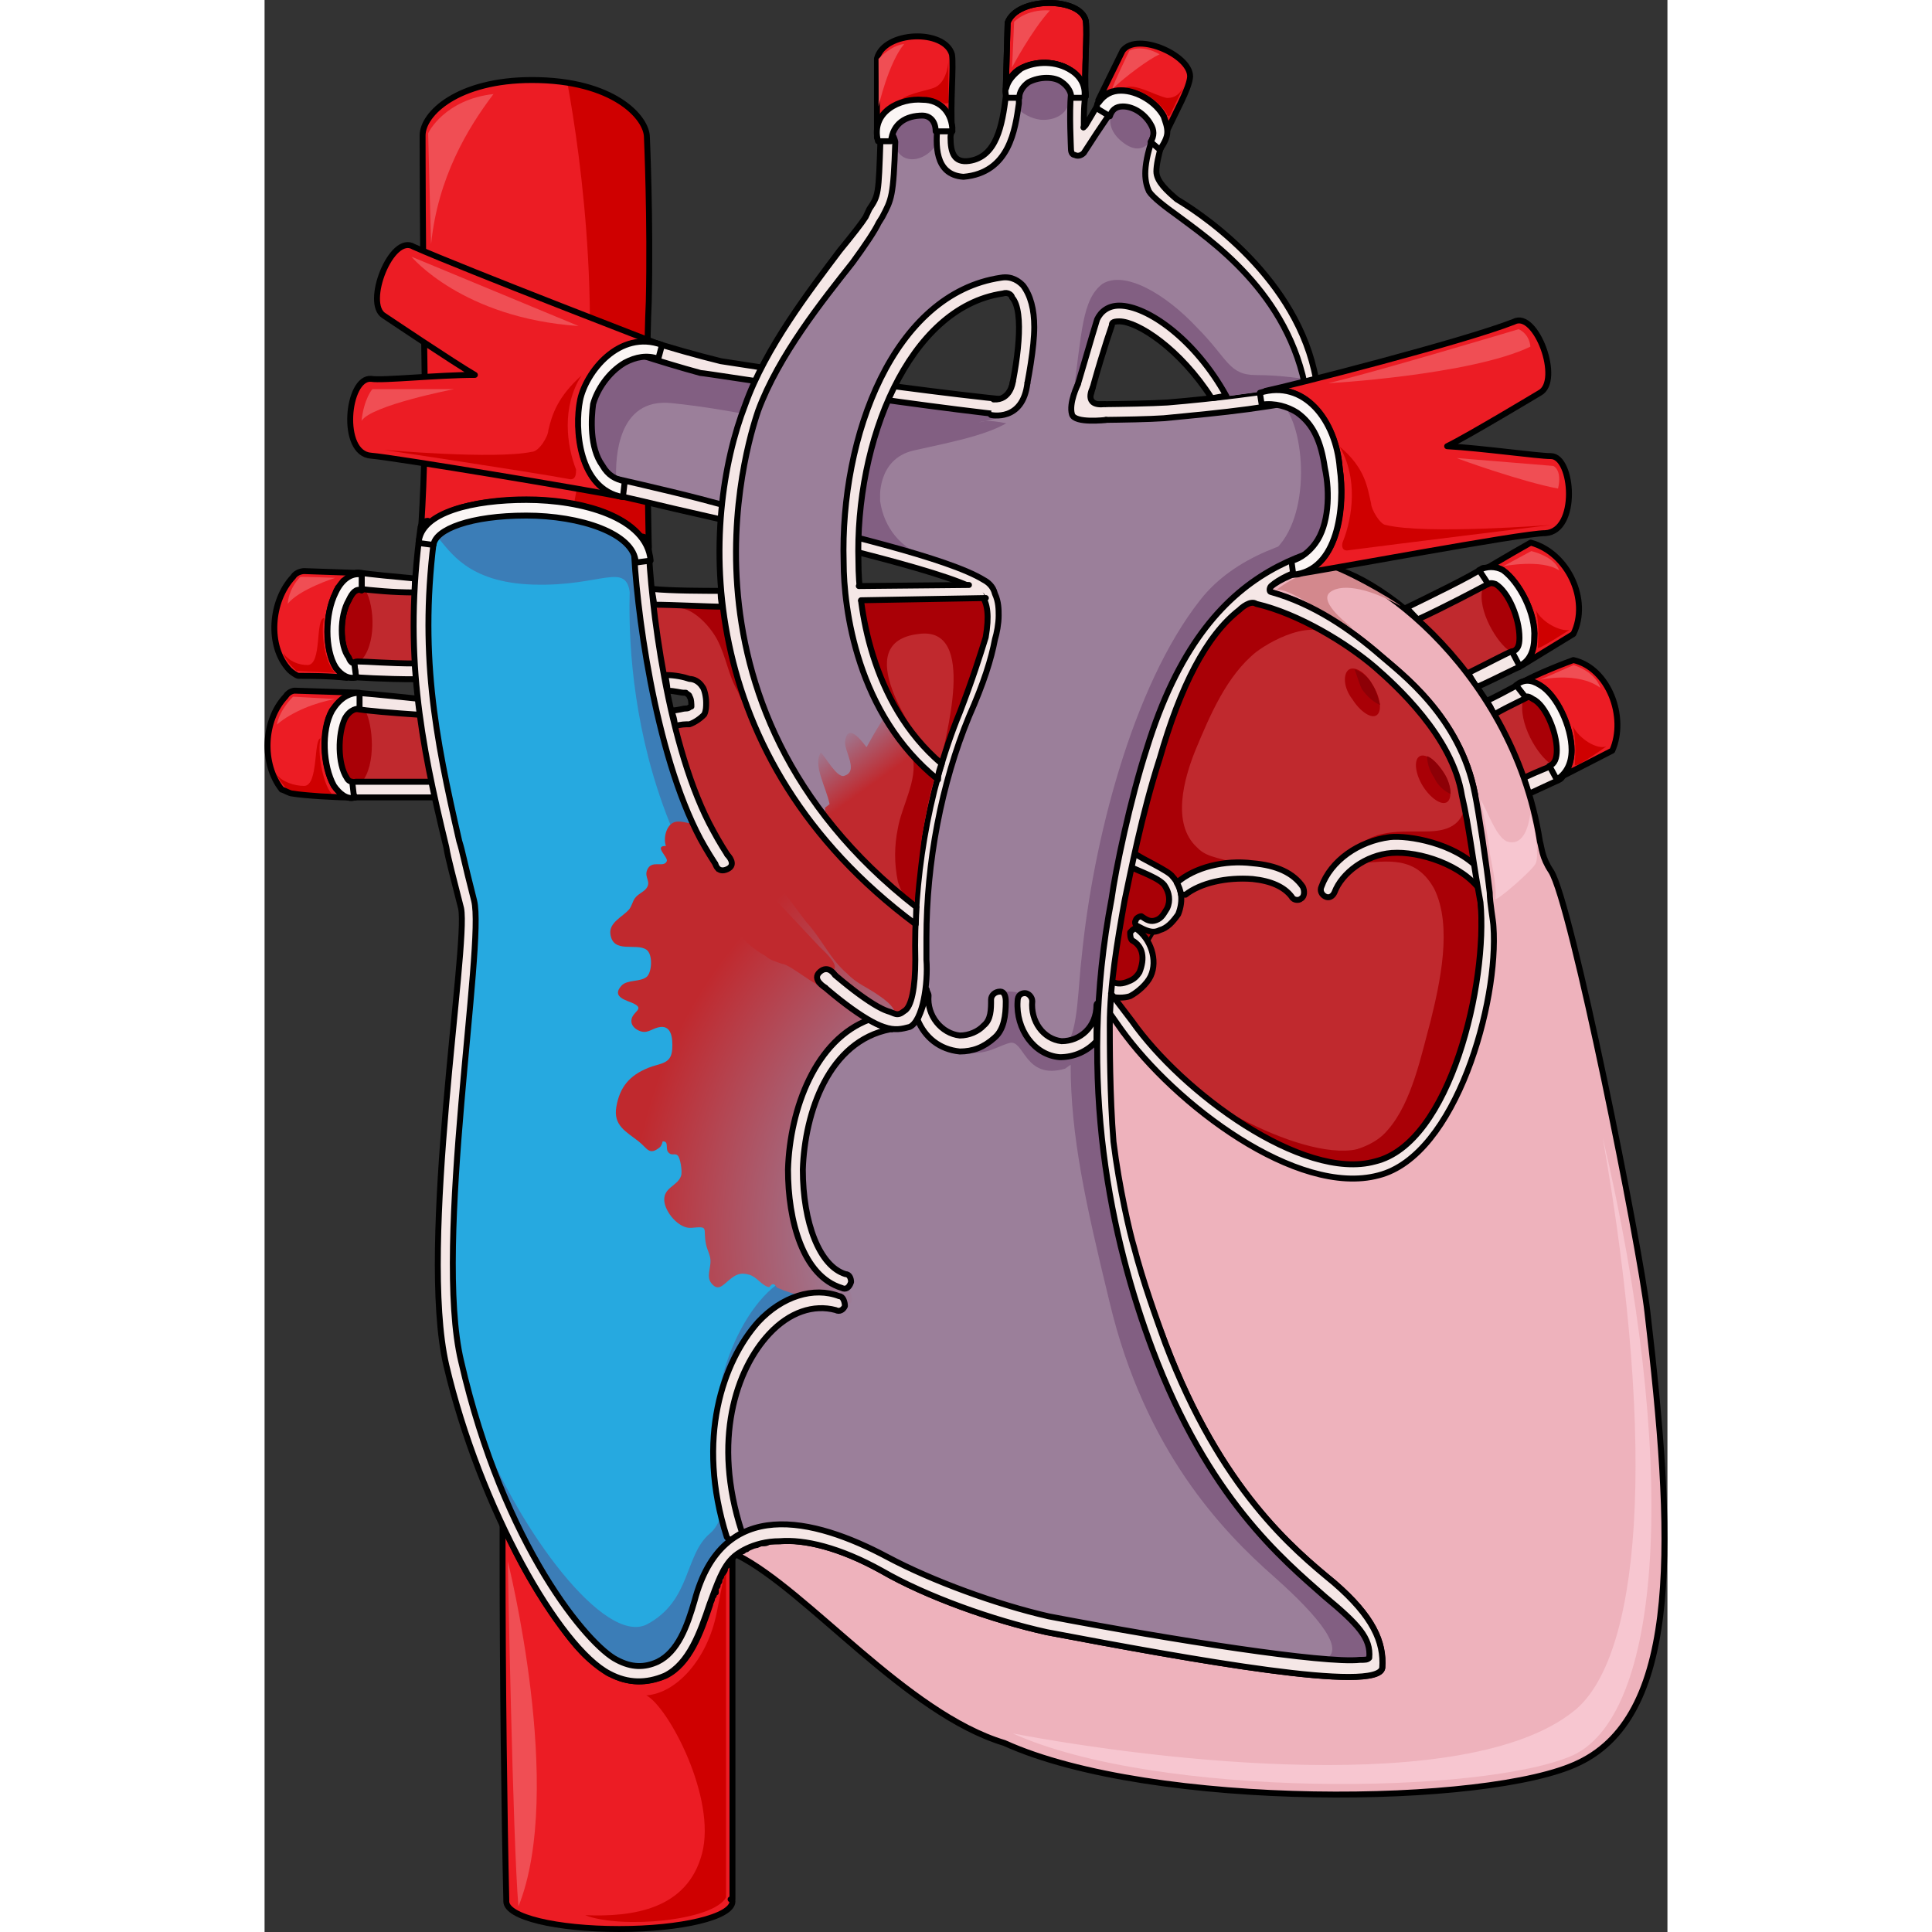 <?xml version="1.0" encoding="utf-8"?>
<!-- Created by: Science Figures, www.sciencefigures.org, Generator: Science Figures Editor -->
<!DOCTYPE svg PUBLIC "-//W3C//DTD SVG 1.1//EN" "http://www.w3.org/Graphics/SVG/1.1/DTD/svg11.dtd">
<svg version="1.1" id="Layer_1" xmlns="http://www.w3.org/2000/svg" xmlns:xlink="http://www.w3.org/1999/xlink" 
	 width="800px" height="800px" viewBox="0 0 236.536 325.751" enable-background="new 0 0 236.536 325.751"
	 xml:space="preserve">
<rect x="0" y="0" width="236.536" height="325.751" fill="#333333" stroke="none"/>
<g>
	<path fill-rule="evenodd" clip-rule="evenodd" fill="#C0292E" d="M213.415,117.291L213.415,117.291
		c-0.936,0.663-3.432,1.657-6.24,3.314c2.185,3.313,3.744,6.628,4.992,10.605c2.809-1.325,4.681-1.988,5.305-2.319
		c0,0,0.312,0,0.623,0l0,0C215.911,127.896,212.791,121.269,213.415,117.291L213.415,117.291z"/>
	<path fill-rule="evenodd" clip-rule="evenodd" fill="#A90006" d="M216.912,128.812c0.629-0.332,0.943-0.996,0.943-2.322
		c0-2.986-1.886-7.631-4.086-8.627c-0.314-0.331-0.629-0.331-0.629-0.331c-0.313,0-0.313,0-0.313,0
		c-0.314,0-0.314,0.331-0.629,0.331C211.255,121.844,214.712,127.483,216.912,128.812L216.912,128.812z"/>
	<path fill-rule="evenodd" clip-rule="evenodd" fill="#C0292E" d="M211.016,109.8c-3.462-0.996-5.98-9.625-3.777-11.949
		c-0.314,0-0.314,0-0.314,0c0,0.332-0.314,0.332-0.629,0.664c-1.889,0.996-7.554,3.983-11.96,5.975
		c2.833,2.655,5.979,5.643,8.498,8.962c3.462-1.659,6.608-3.319,7.553-3.651C210.7,109.8,211.016,109.8,211.016,109.8L211.016,109.8
		L211.016,109.8z"/>
	<path fill-rule="evenodd" clip-rule="evenodd" fill="#A90006" d="M210.05,109.851c0.313,0,0.626,0,0.939-0.332
		c0.313-0.333,0.626-0.998,0.626-1.996c0-3.325-1.878-7.648-4.069-8.979c-0.313-0.333-0.626-0.333-0.939-0.333
		c0,0,0,0.333-0.313,0.333c-0.313,0-0.627,0.332-0.939,0.664C204.415,102.867,207.858,108.521,210.05,109.851L210.05,109.851z"/>
	
		<path fill-rule="evenodd" clip-rule="evenodd" fill="#F5E7E6" stroke="#000000" stroke-linecap="round" stroke-linejoin="round" stroke-miterlimit="10" d="
		M217.57,128.874c-0.63,0.332-2.521,0.996-5.355,2.322c0.315,0.664,0.63,1.659,0.945,2.654c2.835-1.326,5.04-2.322,5.04-2.322
		C219.775,130.865,218.83,128.211,217.57,128.874L217.57,128.874z"/>
	
		<path fill-rule="evenodd" clip-rule="evenodd" fill="#F5E7E6" stroke="#000000" stroke-linecap="round" stroke-linejoin="round" stroke-miterlimit="10" d="
		M194.416,104.451c4.389-2,10.031-5,11.912-6c1.567-0.667,0-3-0.94-2.667c-1.881,1.334-8.777,4.667-12.853,6.667
		C193.162,103.118,193.789,103.784,194.416,104.451L194.416,104.451z"/>
	
		<path fill-rule="evenodd" clip-rule="evenodd" fill="#F5E7E6" stroke="#000000" stroke-linecap="round" stroke-linejoin="round" stroke-miterlimit="10" d="
		M210.287,109.825c-0.929,0.336-4.025,2.009-7.432,3.683c0.619,0.669,0.929,1.674,1.548,2.343c3.717-1.674,6.813-3.348,7.123-3.348
		C212.455,111.834,211.526,109.491,210.287,109.825L210.287,109.825z"/>
	
		<path fill-rule="evenodd" clip-rule="evenodd" fill="#F5E7E6" stroke="#000000" stroke-linecap="round" stroke-linejoin="round" stroke-miterlimit="10" d="
		M212.197,114.948c0,0-2.8,1.642-6.222,3.283c0.622,0.657,0.933,1.314,1.244,2.3c2.8-1.643,5.289-2.628,6.222-3.284
		C214.375,116.919,213.441,114.291,212.197,114.948L212.197,114.948z"/>
	<path fill-rule="evenodd" clip-rule="evenodd" fill="#EC1C24" d="M213.483,91.491c-0.625,0.334-4.692,2.679-7.508,4.353
		c0.938-0.335,1.877-0.335,2.815,0.335c2.815,2.009,5.631,7.366,5.318,11.385c0,2.009-0.626,3.684-2.189,4.688l0,0
		c8.76-5.357,8.76-5.357,8.76-5.357C223.495,101.201,219.741,93.165,213.483,91.491L213.483,91.491z"/>
	<path fill-rule="evenodd" clip-rule="evenodd" fill="#EC1C24" d="M220.675,111.291c-0.937,0.332-6.248,2.324-9.06,3.983
		c0.938-0.664,2.187-0.332,3.437,0.332c2.812,1.66,5.311,6.973,5.311,10.957c0,1.992-0.624,3.651-1.874,4.647
		c-0.313,0-0.313,0-0.313,0c9.061-4.647,9.061-4.647,9.061-4.647C229.735,120.919,226.611,112.619,220.675,111.291L220.675,111.291z
		"/>
	<path fill-rule="evenodd" clip-rule="evenodd" fill="#CF0000" d="M214.375,102.892c0.627,2.65,0.313,5.303,0.313,6.297
		c-0.313,0.662,5.327-2.982,5.327-2.982C218.448,106.536,215.315,104.88,214.375,102.892L214.375,102.892z"/>
	<path fill-rule="evenodd" clip-rule="evenodd" fill="#CF0000" d="M220.615,122.451c0.627,3.044,0.313,5.411,0.313,6.425
		c-0.313,1.016,5.326-3.043,5.326-3.043C224.688,126.509,221.556,124.48,220.615,122.451L220.615,122.451z"/>
	
		<path fill-rule="evenodd" clip-rule="evenodd" fill="none" stroke="#000000" stroke-linecap="round" stroke-linejoin="round" stroke-miterlimit="10" d="
		M213.483,91.491c-0.625,0.334-4.692,2.679-7.508,4.353c0.938-0.335,1.877-0.335,2.815,0.335c2.815,2.009,5.631,7.366,5.318,11.385
		c0,2.009-0.626,3.684-2.189,4.688l0,0c8.76-5.357,8.76-5.357,8.76-5.357C223.495,101.201,219.741,93.165,213.483,91.491
		L213.483,91.491z"/>
	
		<path fill-rule="evenodd" clip-rule="evenodd" fill="none" stroke="#000000" stroke-linecap="round" stroke-linejoin="round" stroke-miterlimit="10" d="
		M220.675,111.291c-0.937,0.332-6.248,2.324-9.06,3.983c0.938-0.664,2.187-0.332,3.437,0.332c2.812,1.66,5.311,6.973,5.311,10.957
		c0,1.992-0.624,3.651-1.874,4.647c-0.313,0-0.313,0-0.313,0c9.061-4.647,9.061-4.647,9.061-4.647
		C229.735,120.919,226.611,112.619,220.675,111.291L220.675,111.291z"/>
	
		<path fill-rule="evenodd" clip-rule="evenodd" fill="#FBF6F5" stroke="#000000" stroke-linecap="round" stroke-linejoin="round" stroke-miterlimit="10" d="
		M204.775,96.123c1.548,2.353,1.548,2.353,1.548,2.353s0.311-0.336,1.239,0c2.168,1.344,4.025,5.711,4.025,9.072
		c0,1.344-0.31,2.016-1.238,2.352c1.238,2.352,1.238,2.352,1.238,2.352c1.549-0.672,2.478-2.352,2.478-4.703
		c0.31-4.033-2.478-9.408-5.265-11.425C207.563,95.451,206.014,95.451,204.775,96.123L204.775,96.123z"/>
	
		<path fill-rule="evenodd" clip-rule="evenodd" fill="#FBF6F5" stroke="#000000" stroke-linecap="round" stroke-linejoin="round" stroke-miterlimit="10" d="
		M211.016,115.526c1.56,1.99,1.56,1.99,1.56,1.99s0.313-0.332,1.248,0.332c2.184,0.995,4.056,5.641,4.056,8.626
		c0,1.327-0.312,2.322-1.248,2.654c1.248,2.322,1.248,2.322,1.248,2.322c1.561-0.995,2.496-2.654,2.496-4.977
		c0-3.981-2.496-9.29-5.304-10.948C213.511,114.531,212.264,114.531,211.016,115.526L211.016,115.526z"/>
	<path fill-rule="evenodd" clip-rule="evenodd" fill="#EC1C24" d="M78.896,262.856l-0.313,0.334c0,0,0,0.334-0.313,0.334v0.334
		c-0.313,0-0.313,0.333-0.626,0.333c0,0.334,0,0.334,0,0.334c0,0.333-0.313,0.667-0.313,0.667l-0.313,0.334
		c0,0.333,0,0.333-0.313,0.667v0.334c0,0.333-0.313,0.333-0.313,0.667s0,0.334-0.313,0.334c0,0.333,0,0.667,0,1.001
		c-0.313,0-0.313,0.333-0.313,0.333c0,0.334-0.313,0.334-0.313,0.668c0,0.333-0.313,0.667-0.313,1.001
		c-1.563,4.671-3.438,10.01-7.502,12.012c-3.126,1.334-6.252,1.334-9.378-0.334c-0.313,0-0.625-0.334-0.938-0.667
		c-2.501-1.335-5.001-4.004-7.502-7.675c-3.438-4.671-6.877-10.343-9.689-17.017c0,2.336,0,4.338,0,5.673
		c0,20.687,0.313,44.71,0.625,57.723l0,0v0.334c0,2.669,8.439,4.671,19.067,4.671c10.314,0,19.067-2.002,19.067-4.671
		c0,0,0-0.334-0.313-0.334c0.313,0,0.313,0,0.313,0V262.856L78.896,262.856L78.896,262.856z"/>
	<path fill-rule="evenodd" clip-rule="evenodd" fill="#CF0000" d="M64.372,285.85c5.002-0.334,10.316-6.011,11.88-14.024
		s1.563-7.347,1.563-7.347c0,55.43,0,55.43,0,55.43c-2.188,4.007-17.82,5.343-23.76,3.006c8.128,0.333,17.194-1.002,19.695-10.352
		S68.124,287.853,64.372,285.85L64.372,285.85z"/>
	
		<path fill-rule="evenodd" clip-rule="evenodd" fill="none" stroke="#000000" stroke-linecap="round" stroke-linejoin="round" stroke-miterlimit="10" d="
		M78.896,262.856l-0.313,0.334c0,0,0,0.334-0.313,0.334v0.334c-0.313,0-0.313,0.333-0.626,0.333c0,0.334,0,0.334,0,0.334
		c0,0.333-0.313,0.667-0.313,0.667l-0.313,0.334c0,0.333,0,0.333-0.313,0.667v0.334c0,0.333-0.313,0.333-0.313,0.667
		s0,0.334-0.313,0.334c0,0.333,0,0.667,0,1.001c-0.313,0-0.313,0.333-0.313,0.333c0,0.334-0.313,0.334-0.313,0.668
		c0,0.333-0.313,0.667-0.313,1.001c-1.563,4.671-3.438,10.01-7.502,12.012c-3.126,1.334-6.252,1.334-9.378-0.334
		c-0.313,0-0.625-0.334-0.938-0.667c-2.501-1.335-5.001-4.004-7.502-7.675c-3.438-4.671-6.877-10.343-9.689-17.017
		c0,2.336,0,4.338,0,5.673c0,20.687,0.313,44.71,0.625,57.723l0,0v0.334c0,2.669,8.439,4.671,19.067,4.671
		c10.314,0,19.067-2.002,19.067-4.671c0,0,0-0.334-0.313-0.334c0.313,0,0.313,0,0.313,0V262.856L78.896,262.856L78.896,262.856z"/>
	<path fill-rule="evenodd" clip-rule="evenodd" fill="#EC1C24" d="M64.782,50.85c0.313-13.676-0.313-27.686-0.313-27.686
		c0-3.335-5.626-9.673-19.38-9.673c-12.503,0-18.442,5.67-18.442,9.34c0,0.333,0,20.347,0.313,38.359
		c0.313,17.678-0.625,28.352-0.625,28.686c0.313,0,0.313,0,0.313,0c1.876-4.002,10.003-5.67,17.505-5.67
		c8.439,0,17.817,2.334,20.317,8.005c0.313,0,0.313,0,0.313,0C64.782,91.878,64.157,64.192,64.782,50.85L64.782,50.85z"/>
	<path fill-rule="evenodd" clip-rule="evenodd" fill="#CF0000" d="M51.054,13.953c2.256,12.32,6.678,42.992,1.119,70.982
		c5.65,1.076,10.586,3.394,12.297,7.275c0.313,0,0.313,0,0.313,0c0-0.333-0.625-28.019,0-41.361
		c0.313-13.676-0.313-27.686-0.313-27.686C64.47,20.362,60.478,15.456,51.054,13.953z"/>
	
		<path fill-rule="evenodd" clip-rule="evenodd" fill="none" stroke="#000000" stroke-linecap="round" stroke-linejoin="round" stroke-miterlimit="10" d="
		M64.782,50.85c0.313-13.676-0.313-27.686-0.313-27.686c0-3.335-5.626-9.673-19.38-9.673c-12.503,0-18.442,5.67-18.442,9.34
		c0,0.333,0,20.347,0.313,38.359c0.313,17.678-0.625,28.352-0.625,28.686c0.313,0,0.313,0,0.313,0
		c1.876-4.002,10.003-5.67,17.505-5.67c8.439,0,17.817,2.334,20.317,8.005c0.313,0,0.313,0,0.313,0
		C64.782,91.878,64.157,64.192,64.782,50.85L64.782,50.85z"/>
	<path fill-rule="evenodd" clip-rule="evenodd" fill="#C0292E" d="M72.175,101.624c3.438,0.334,8.126-0.333,11.876,0
		c2.813,0.334,4.375-0.333,7.188-0.333c4.375,0,9.063,0.667,13.438,0c6.875-0.667,14.375-2,21.251-0.667
		c4.688,1,3.438,5.667,3.125,9.667c-0.938,8-2.813,16.333-4.688,24c-1.875,6.667-2.5,14-4.688,20.667c-0.938,3-1.875,6.666-4.375,9
		c-4.375,4.333-9.375,1.333-14.063-1c-5.313-3.334-10.313-7.334-14.376-12.334c-5.625-6.333-7.188-14.666-11.563-21.666"/>
	<path fill-rule="evenodd" clip-rule="evenodd" fill="#C0292E" d="M146.312,145.563c1.56,0.333,3.12,0.667,4.68,1.667
		c0.936,0.667,1.56,2.001,2.496,3.335c-11.232,19.341-11.232,19.341-11.232,19.341c4.057,5.336,4.057,5.336,4.057,5.336
		c8.424,12.338,28.704,24.01,40.872,20.675c12.792-3.001,19.031-30.346,17.783-43.685c-1.247-6.669-1.872-12.672-3.119-18.007
		c-1.561-10.005-11.232-18.675-14.664-21.676c-4.681-4.001-12.792-9.003-19.969-10.671c-0.936-0.667-2.495,0.667-2.808,1
		c-5.616,4.336-9.984,13.006-13.416,25.011C149.119,134.225,147.56,140.561,146.312,145.563L146.312,145.563z"/>
	<path fill-rule="evenodd" clip-rule="evenodd" fill="#EEB2BC" d="M233.158,221.217c-1.25-11-12.812-68.996-16.248-74.329
		c-1.563-2.333-1.563-4-1.875-5c-4.688-29.998-30.935-47.996-38.122-46.33c-2.812,1-5.624,2-7.187,3.333c-0.313,0.333-0.313,1,0,1
		c7.187,2,13.437,6.333,18.436,10.666c3.438,3,13.437,10.333,15.937,23.332c0.313,2.333,0,4.333-0.938,5.999
		c0.625,4,1.25,8,1.875,12.333c1.25,13.333-5,40.664-17.811,43.664c-12.187,3.333-32.497-8.333-40.935-20.665
		c-4.062-5.334-4.062-5.334-4.062-5.334c11.249-19.332,11.249-19.332,11.249-19.332c-0.938-1.333-1.563-2.666-2.5-3.332
		c-0.938-0.667-2.188-1-3.125-1.334c-3.124,6.333-5.937,15.332-6.874,23.998c-0.938,7.667,0.625,19.666,1.25,23.332
		c0.313,2.334,1.25,6,2.188,10.333c0.625,3,1.25,6.333,1.563,7.333c1.562,6,4.374,11.333,5.937,15.666
		c9.374,24.665,21.561,34.664,28.435,40.33c6.563,5.667,8.437,10,8.124,14.333c-0.625,4.333-31.872-1.334-56.557-6
		c-9.062-2-20.311-5.999-27.81-10.333c-7.188-3.999-13.124-5.333-17.187-4.999c-0.625,0-0.938,0-1.563,0h-0.313
		c-0.313,0.333-0.625,0.333-0.938,0.333c-0.312,0-0.312,0-0.624,0c-0.313,0.333-0.625,0.333-0.938,0.333l0,0
		c-0.625,0.334-0.938,0.334-1.25,0.667l0,0c-0.313,0-0.625,0.333-0.625,0.333H80.36c0,0.334-0.313,0.334-0.313,0.334
		s-0.313,0-0.313,0.333c11.874,6,28.435,26.665,44.996,31.665c24.997,11.332,81.867,10.666,96.865,3.333
		C239.095,288.879,237.533,258.548,233.158,221.217L233.158,221.217z"/>
	
		<path fill-rule="evenodd" clip-rule="evenodd" fill="none" stroke="#000000" stroke-linecap="round" stroke-linejoin="round" stroke-miterlimit="10" d="
		M233.158,221.217c-1.25-11-12.812-68.996-16.248-74.329c-1.563-2.333-1.563-4-1.875-5c-4.688-29.998-30.935-47.996-38.122-46.33
		c-2.812,1-5.624,2-7.187,3.333c-0.313,0.333-0.313,1,0,1c7.187,2,13.437,6.333,18.436,10.666c3.438,3,13.437,10.333,15.937,23.332
		c0.313,2.333,0,4.333-0.938,5.999c0.625,4,1.25,8,1.875,12.333c1.25,13.333-5,40.664-17.811,43.664
		c-12.187,3.333-32.497-8.333-40.935-20.665c-4.062-5.334-4.062-5.334-4.062-5.334c11.249-19.332,11.249-19.332,11.249-19.332
		c-0.938-1.333-1.563-2.666-2.5-3.332c-0.938-0.667-2.188-1-3.125-1.334c-3.124,6.333-5.937,15.332-6.874,23.998
		c-0.938,7.667,0.625,19.666,1.25,23.332c0.313,2.334,1.25,6,2.188,10.333c0.625,3,1.25,6.333,1.563,7.333
		c1.562,6,4.374,11.333,5.937,15.666c9.374,24.665,21.561,34.664,28.435,40.33c6.563,5.667,8.437,10,8.124,14.333
		c-0.625,4.333-31.872-1.334-56.557-6c-9.062-2-20.311-5.999-27.81-10.333c-7.188-3.999-13.124-5.333-17.187-4.999
		c-0.625,0-0.938,0-1.563,0h-0.313c-0.313,0.333-0.625,0.333-0.938,0.333c-0.312,0-0.312,0-0.624,0
		c-0.313,0.333-0.625,0.333-0.938,0.333l0,0c-0.625,0.334-0.938,0.334-1.25,0.667l0,0c-0.313,0-0.625,0.333-0.625,0.333H80.36
		c0,0.334-0.313,0.334-0.313,0.334s-0.313,0-0.313,0.333c11.874,6,28.435,26.665,44.996,31.665
		c24.997,11.332,81.867,10.666,96.865,3.333C239.095,288.879,237.533,258.548,233.158,221.217L233.158,221.217z"/>
	<path fill-rule="evenodd" clip-rule="evenodd" fill="#C0292E" d="M25.375,99.147c0,0.336,0,0.672,0,0.672
		c-3.77,0-7.225-0.336-10.052-0.672c-0.313,0-0.628,0-0.628-0.336l0,0c2.827,1.68,3.142,10.752,0.314,12.768v0.336
		c0,0,0.313-0.336,0.628-0.336c1.57,0,5.34,0.336,9.737,0.336v0.336C25.062,108.22,25.062,103.851,25.375,99.147L25.375,99.147z"/>
	<path fill-rule="evenodd" clip-rule="evenodd" fill="#A90006" d="M16.087,111.558c2.809-2.673,2.496-9.354,0.937-12.026
		c-0.313,0-0.624,0-0.937,0c-0.624,0-1.248,0.334-1.872,1.67c-1.56,2.673-1.56,7.684,0,9.688c0.313,1.003,0.937,1.003,0.937,1.003
		l0,0c0.312-0.334,0.312-0.334,0.624-0.334H16.087L16.087,111.558z"/>
	<path fill-rule="evenodd" clip-rule="evenodd" fill="#9B7F9A" d="M73.503,84.122L73.503,84.122
		c-11.551-3-34.967-8.002-40.274-9.002c-0.313-0.333-0.937,0-0.937,0c-0.313,0-0.313,0-0.313,0c2.498-1.333,3.746-5,2.186-9l0,0
		c0.313,0.333,0.313,0.333,0.624,0.333c6.869,0.667,14.986,1.333,14.986,1.333c0.624,0.334,1.249-0.333,1.562-1c0,0,0,0,0-0.333
		s-0.313-1-0.938-1c0,0-12.488-4.667-14.361-5.667c-0.313,0-0.313,0-0.624,0l0,0c3.434-1.334,3.746-7.668,2.81-9.335
		c0.313,0.333,0.624,0.667,0.937,0.667c4.995,2,24.353,9.334,38.714,12.668c9.055,0.334,9.055,0.334,9.055,0.334
		c21.854,3.666,21.854,3.666,21.854,3.666c14.986,1.667,14.986,1.667,14.986,1.667c2.497,0.333,2.497,0.333,2.497,0.333
		c0.313-0.333,1.249-1,2.498-0.666c4.684,1.334,11.239,1.334,12.176,1.334c2.811,0,6.557-0.334,11.24-0.668
		c10.303-0.666,17.172-1,29.035-3.666c6.557-1.668,12.801-3.001,18.108-4.334l0,0c-1.873,2-0.937,7.667,1.873,9l0,0
		c-6.868,2.334-15.298,6.335-15.61,6.335c-0.937,0.333-1.249,1.333-0.937,2.333l0,0c0.313,1,1.249,1.668,2.186,1.334
		c11.864-2.334,15.61-2.334,15.61-2.334c0-0.333,0-0.333,0-0.333c-1.561,1-1.249,7.001,1.249,9.001c-2.81,1-6.557,2-9.991,2.334
		c-15.298,2.666-34.655,3.334-44.958,36.67c-2.81,8.668-5.308,20.67-5.932,25.337c-5.933,31.003,0,57.673,6.868,76.009
		c9.366,25.003,21.854,35.337,29.036,41.671c5.619,4.668,7.805,7.001,7.493,10.335c-0.313,2.334-30.285-2.334-54.013-7.001
		c-8.742-2-19.669-6.001-27.162-10.001c-12.489-6.667-27.787-10.335-32.471,7.334c-1.248,4.334-2.81,8.668-6.244,10.335
		c-2.186,1-4.37,1-6.868-0.334c-4.684-2.333-19.045-19.002-26.226-50.339c-4.684-19.669,4.059-70.342,2.186-77.676
		c-0.313-1.333-0.625-2.334-0.937-3.334l0,0c-4.996-21.002-8.742-36.004-5.62-59.006c2.498,5.667,23.104,10.668,33.406,2.333l0,0
		c0.313,10.001,3.435,35.005,11.239,49.673c7.806,14.335,24.665,29.67,30.909,31.67c1.873,0.667,3.122,0.334,4.371,0
		c2.186-1,3.122-7.334,2.81-11.334c0,0,0,0,0-0.334c0-1,0-2,0-3.334c0-12.668,2.498-26.002,7.182-37.338
		c2.497-5.666,3.746-9.667,4.37-13.001c0.313-1,0.625-2.667,0.625-4.001c0-1.666-0.313-3.333-1.249-4.333"/>
	<path fill-rule="evenodd" clip-rule="evenodd" fill="#825F82" d="M98.607,66.079l5.173,18.212c0,0-0.63-6.911,5.701-8.345
		s15.695-3.09,17.683-6.499c-0.081-0.047-0.157-0.088-0.237-0.135c-0.306,0.155-0.535,0.34-0.66,0.474c0,0,0,0-2.497-0.333
		c0,0,0,0-14.986-1.667C108.783,67.786,108.775,67.785,98.607,66.079z"/>
	<path fill-rule="evenodd" clip-rule="evenodd" fill="#825F82" d="M68.564,67.964c10.904,1.088,22.791,4.087,22.791,4.087
		l0.429-7.116c-1.489-0.25-3.094-0.519-4.855-0.814c0,0,0,0-9.055-0.334c-9.457-2.195-21.078-6.125-29.34-9.124l-3.087,8.918
		c2.718,1.038,4.952,1.873,4.952,1.873c0.625,0,0.938,0.667,0.938,1s0,0.333,0,0.333c-0.313,0.667-0.938,1.334-1.562,1
		c0,0-2.368-0.194-5.619-0.478l-2.673,7.722l10.853,4.13c2.299,0.508,4.643,1.033,6.948,1.558
		C59.144,77.275,59.482,67.058,68.564,67.964z"/>
	<path fill-rule="evenodd" clip-rule="evenodd" fill="#26A9E0" d="M101.551,172.491c0.313,0,0.624-0.333,0.624-0.333
		c-7.176-4.002-21.84-18.009-28.703-30.682c-7.801-14.674-10.921-39.687-11.232-49.69l0,0c-10.296,8.337-30.888,3.334-33.384-2.335
		c-3.12,23.011,0.624,38.019,5.616,59.028l0,0c0.312,1.001,0.623,2.002,0.936,3.336c1.872,7.336-6.864,58.027-2.184,77.704
		c7.176,31.349,21.527,48.023,26.208,50.357c2.495,1.334,4.68,1.334,6.863,0.334c3.433-1.668,4.992-6.003,6.24-10.339
		c1.56-5.002,3.432-8.337,6.24-10.338c0-5.003-0.313-10.005-0.937-15.008c-0.624-6.67-0.936-12.006,3.744-17.342
		c3.12-3.668,10.92-11.339,15.912-8.004c0.624-4.335-0.936-4.335-3.432-7.003c-2.185-3.335-3.433-7.337-4.057-11.339
		c-1.248-7.004-0.312-15.341,3.744-21.01C95.623,176.827,98.432,173.825,101.551,172.491L101.551,172.491z"/>
	<path fill-rule="evenodd" clip-rule="evenodd" fill="#3B7DB7" d="M62.575,94.875L62.575,94.875c0-1.008-0.313-1.681-0.938-2.353
		c-0.938-1.344-2.19-2.352-4.067-3.023c-3.442-1.68-8.449-2.688-13.455-2.688c-7.822,0-13.454,1.68-15.02,3.695
		c2.19,2.352,5.007,7.729,16.271,8.064c11.577,0.336,15.645-4.032,16.271,1.68c0.938-4.368,0.938-4.368,0.938-4.368
		C62.575,95.547,62.575,95.211,62.575,94.875L62.575,94.875z"/>
	<path fill-rule="evenodd" clip-rule="evenodd" fill="#C0292E" d="M14.695,132.22c0.315,0,0.315-0.336,0.631-0.336
		c1.576,0,8.829,0,12.929,0c0,0.336,0,0.672,0,1.008c-0.631-4.369-1.576-8.4-1.892-12.769v0.336
		c-5.046-0.336-9.146-0.672-11.037-1.008c-0.315,0-0.315,0-0.315,0C16.902,123.147,16.272,130.539,14.695,132.22L14.695,132.22z"/>
	<path fill-rule="evenodd" clip-rule="evenodd" fill="#A90006" d="M13.455,121.141c-1.28,2.703-1.28,7.771,0.32,10.137
		c0.319,0.676,0.96,0.676,0.96,0.676c0,0.338,0,0.338,0,0.338c0.32-0.338,0.32-0.338,0.64-0.338c0.32,0,0.641,0,0.96,0
		c2.561-3.041,1.92-9.799,0.641-12.164c-0.641-0.338-0.96-0.338-1.601-0.338C15.056,119.451,14.095,119.789,13.455,121.141
		L13.455,121.141z"/>
	<path fill-rule="evenodd" clip-rule="evenodd" fill="#C0292E" d="M105.05,170.53c1.25,0.334,1.563,1.001,2.812,0
		c2.343-1.878,2.892-8.183-0.424-9.328c-2.26-0.78-4.659,0.253-6.91-0.886c-1.912-0.967-3.153-2.827-4.475-4.439
		c-11.173-13.639-17.786-30.137-20.987-47.394c0-1.335-0.313-2.336-0.625-3.336c0-1.002,0-2.002-0.313-3.003
		c-2.498,0-5.31-0.333-8.433-0.333c0.313,3.669,0.937,7.672,1.874,12.009c1.562,0,3.123,0.333,4.061,0.667
		c0.625,0,1.562,0.334,2.187,1.334c0.312,0.334,0.624,1.668,0.624,2.669c0,0.667,0,1.335-0.313,2.002
		c-0.624,0.667-1.562,1.334-2.498,1.668c-0.625,0-1.562,0-2.499,0.333c1.249,4.004,2.187,8.006,3.748,11.676
		c0.313,0.668,0.625,1.334,0.938,2.002c0,0,0,0,0,0.334c0.312,0.333,0.624,1,0.624,1.334c0.313,0.334,0.313,0.334,0.313,0.667
		c0.313,0.667,0.625,1.001,0.938,1.668C83.187,154.185,100.053,168.862,105.05,170.53z"/>
	<path fill-rule="evenodd" clip-rule="evenodd" fill="#A90006" d="M186.884,115.585c1.257,2,1.571,4.332,0.629,5
		c-0.943,0.666-2.829-0.668-4.086-2.668c-1.571-2-1.571-4.332-0.629-5C183.741,112.251,185.627,113.251,186.884,115.585
		L186.884,115.585z"/>
	<path fill-rule="evenodd" clip-rule="evenodd" fill="#A90006" d="M198.764,130.225c1.257,2,1.571,4.333,0.629,5
		c-0.943,0.667-2.829-0.667-4.086-2.667s-1.571-4.333-0.629-5C195.621,126.892,197.507,128.225,198.764,130.225L198.764,130.225z"/>
	<path fill-rule="evenodd" clip-rule="evenodd" fill="#8D0006" d="M186.861,115.518c-0.926-1.667-2.16-2.333-3.086-2.667
		c0.309,0.667,0.617,2,1.234,3.334c0.926,1.333,2.16,2.333,3.085,2.666C187.786,117.851,187.479,116.518,186.861,115.518
		L186.861,115.518z"/>
	<path fill-rule="evenodd" clip-rule="evenodd" fill="#8D0006" d="M198.757,130.169c-0.914-1.339-1.828-2.344-2.741-2.678
		c0,1.004,0.304,2.343,1.218,3.682c0.609,1.34,1.828,2.344,2.742,2.678C199.976,132.847,199.671,131.508,198.757,130.169
		L198.757,130.169z"/>
	<path fill-rule="evenodd" clip-rule="evenodd" fill="#FAEAEB" d="M117.226,177.291c2.17,0,4.029-0.673,5.89-2.357
		c1.55-1.347,1.86-3.704,1.86-6.062c0-1.011-0.311-1.684-0.931-1.684c-0.93,0-1.55,0.673-1.55,1.347c0,1.684,0,3.368-1.24,4.378
		c-0.93,1.01-2.479,1.684-4.029,1.684c-3.101-0.336-5.58-3.367-5.271-6.735c0-0.337-0.31-0.673-0.31-1.011
		c-0.311,2.021-0.931,3.705-1.551,5.053C111.335,174.934,113.815,176.954,117.226,177.291L117.226,177.291z"/>
	<path fill-rule="evenodd" clip-rule="evenodd" fill="#F7C6D0" d="M220.622,288.605c-18.139,14.352-69.74,8.344-94.447,3.671
		c24.394,11.015,79.436,10.347,94.447,3.672c15.637-7.343,17.513-51.067,5.004-104.137
		C235.008,245.549,231.881,279.927,220.622,288.605L220.622,288.605z"/>
	<path fill-rule="evenodd" clip-rule="evenodd" fill="#D3888D" d="M170.575,99.507c2.821-2.352,6.896-3.695,8.776-3.695
		c1.567,0,10.656,5.039,12.224,6.383c-4.701-2.688-9.717-4.031-11.91-2.352c-2.194,1.68,3.761,6.049,3.761,6.049
		C178.411,103.539,172.456,98.835,170.575,99.507L170.575,99.507z"/>
	<path fill-rule="evenodd" clip-rule="evenodd" fill="#F7C6D0" d="M205.016,134.812c0.622,3.012,1.245,6.022,1.556,9.034
		c0.312,1.673,1.245,5.688,0.934,7.696c0,0.669,6.537-5.02,6.848-6.023c0.623-1.673-0.311-6.357-0.934-8.365
		c-0.312,2.342-1.245,5.688-4.046,4.685C207.505,140.834,206.261,136.819,205.016,134.812"/>
	<path fill-rule="evenodd" clip-rule="evenodd" fill="#3B7DB7" d="M85.052,164.569c5.635,4.336,3.443,11.008,0.939,22.016
		C83.486,198.26,85.365,208.6,91,214.604c-8.766,1-16.278,17.679-14.714,28.687c5.635-18.013,5.635-18.013,5.635-18.013
		c7.826-6.004,7.826-6.004,7.826-6.004c7.2,0,7.2,0,7.2,0s0.626,0,1.252-1.001c0.313-1.334-0.626-1.668-0.626-1.668
		c-5.947-6.004-5.947-6.004-5.947-6.004c-2.817-9.674-2.817-9.674-2.817-9.674C91,188.919,91,188.919,91,188.919
		c4.069-8.672,4.069-8.672,4.069-8.672c5.947-7.339,5.947-7.339,5.947-7.339c1.879-0.333,1.879-0.333,1.879-0.333
		c-7.2-3.67-22.227-18.014-29.427-31.022c-5.635-10.341-8.765-26.353-10.33-38.026c-0.939-7.339-0.939-11.676-0.939-11.676
		C60.635,102.525,59.695,138.884,85.052,164.569L85.052,164.569z"/>
	<path fill-rule="evenodd" clip-rule="evenodd" fill="#825F82" d="M148.724,126.146c10.307-33.356,29.672-34.023,44.977-36.692
		c3.436-0.333,7.184-1.334,9.995-2.335c-6.872,1.668-34.357-0.667-45.914,14.01s-18.116,41.028-19.99,60.041
		c-0.624,5.004-0.624,12.676-2.498,14.678c-2.499,0.666-2.499,0.666-2.499,0.666c-4.061-5.67-4.061-5.67-4.061-5.67
		c-0.937-3.002-0.937-3.002-0.937-3.002s-0.625-0.668-2.187-0.668s-1.562,1.001-1.562,1.001c-1.25,5.337-1.25,5.337-1.25,5.337
		c-4.685,2.002-4.685,2.002-4.685,2.002c-2.499,1-2.499,1-2.499,1c4.997,2.336,7.496,0,9.995-0.666
		c2.498-0.668,2.498,6.337,9.37,4.336l0.937-0.668c0,12.009,2.499,23.35,6.56,40.028c5.935,25.017,19.053,38.693,27.798,46.365
		c7.496,6.671,12.494,12.675,8.121,14.01c4.686,0.333,7.496,0.333,7.809-0.334c0.313-3.336-1.874-5.671-7.496-10.341
		c-7.184-6.337-19.678-16.678-29.048-41.695c-6.871-18.346-12.806-45.031-6.871-76.052
		C143.413,146.826,145.912,134.817,148.724,126.146L148.724,126.146z"/>
	<path fill-rule="evenodd" clip-rule="evenodd" fill="#3B7DB7" d="M77.307,246.521c0-0.667-0.313-1.334-0.313-1.334L77.307,246.521
		L77.307,246.521L77.307,246.521z M77.307,246.521c0.313,2.669,0.938,9.34-2.189,12.009c-4.378,3.669-3.127,11.341-10.632,15.344
		c-7.191,3.669-21.576-16.011-27.83-32.022c7.505,23.35,18.762,36.025,22.827,38.026c2.502,1.334,4.69,1.334,6.879,0.333
		c3.44-1.667,5.004-6.004,6.255-10.34c1.563-5.337,3.752-9.006,6.879-10.674L77.307,246.521L77.307,246.521L77.307,246.521z"/>
	<radialGradient id="SVGID_1_" cx="139.505" cy="208.508" r="132.985" gradientUnits="userSpaceOnUse">
		<stop  offset="0.306" style="stop-color:#9B7F9A"/>
		<stop  offset="0.586" style="stop-color:#C0292E"/>
	</radialGradient>
	<path fill-rule="evenodd" clip-rule="evenodd" fill="url(#SVGID_1_)" d="M74.805,134.812c0,2.197,0.097,4.064-2.411,4.065
		c-1.082,0-2.466-0.671-3.492-0.17c-1.244,0.607-1.676,2.732-1.23,3.934c-2.134-0.065,0.43,1.901,0.146,2.562
		c-0.52,1.205-2.55-0.321-3.299,1.453c-0.557,1.319,0.733,1.941-0.139,3.125c-0.445,0.604-1.45,0.966-1.947,1.675
		c-0.414,0.59-0.518,1.365-1.023,1.937c-1.049,1.183-3.339,2.164-3.106,4.06c0.423,3.428,4.324,1.463,6.08,2.67
		c1.136,0.779,0.93,3.878,0.03,4.595c-1.098,0.875-3.262,0.437-4.208,1.446c-1.848,1.973,0.911,2.502,1.981,3.019
		c1.961,0.945-0.054,1.313-0.316,2.679c-0.172,0.889,0.47,1.562,1.24,1.909c1.344,0.606,2.04-0.233,3.21-0.535
		c2.301-0.595,2.529,1.772,2.412,3.66c-0.158,2.582-2.016,2.323-4.052,3.155c-3.147,1.285-4.784,3.207-5.368,6.561
		c-0.549,3.15,1.634,4.178,3.768,5.842c1.444,1.127,1.756,2.48,3.571,0.977c0.254-0.211,0.396-0.678,0.47-0.986
		c1.095-0.052,0.445,1.148,0.9,1.771c0.562,0.767,1.102,0.154,1.608,0.578c0.48,0.402,0.837,2.757,0.604,3.441
		c-0.606,1.772-2.937,1.923-2.841,4.163c0.083,1.925,2.467,4.827,4.581,4.624c3.081-0.296,1.899-0.014,2.452,2.751
		c0.196,0.981,0.723,1.756,0.765,2.79c0.048,1.171-0.697,2.672,0.095,3.728c1.129,1.507,1.951,0.447,2.992-0.424
		c1.118-0.937,1.887-1.383,3.407-0.952c1.347,0.379,2.083,1.777,3.285,2.098c0.32,0.086,0.379-0.629,0.901-0.467
		c0.271,0.085,0.414,0.515,0.622,0.605c2.696,1.184,6.272,1.884,9.238,2.676c2.186,0.333,4.685,0.667,2.498-3
		c-1.562-2.334-4.685-3.001-5.934-6.001c-3.748-7.002-5.31-15.336-2.499-23.671c2.187-6.001,5.935-11.001,12.181-13.002
		c4.061-1.333,6.559-3.001,1.562-6.334c-1.874-1.334-3.748-2.001-5.31-3.667c-2.811-2.334-4.372-6.002-6.871-8.668
		c-3.747-5.002-8.12-10.336-9.994-16.67"/>
	<path fill-rule="evenodd" clip-rule="evenodd" fill="#C0292E" d="M145.407,144.892c2.813,1.326,7.815,1.99,7.815,5.971
		c0.313,3.982-1.876,4.646-5.002,5.309c-0.938,0.332-1.251,0-0.938,1.327c0,1.327,0.938,2.654,1.251,3.981
		c0.313,3.98-2.501,5.64-5.94,5.972c-0.938-3.317-0.313-7.299-0.313-10.616c0.313-3.318,0.625-6.967,1.876-9.953"/>
	<path fill-rule="evenodd" clip-rule="evenodd" fill="#A90006" d="M184.443,145.551c4.987-0.333,9.663-1.331,12.779,4.325
		c3.117,6.32,0.936,15.969-0.623,22.291c-1.559,5.655-3.117,13.64-7.169,18.298c-2.182,2.661-5.299,3.326-8.415,4.325
		c0.623,2.661,4.986,2.328,6.856,1.33c3.74-1.663,6.234-2.994,8.416-6.653c1.559-2.662,3.74-4.658,4.675-7.985
		c1.247-3.659,3.117-10.313,3.429-14.306c0-5.988,0.624-10.313,0-16.302c-0.623-4.658-9.662-8.982-13.091-8.317"/>
	<path fill-rule="evenodd" clip-rule="evenodd" fill="#A90006" d="M181.255,108.579c-3.12-4.996-10.92-0.999-14.04,1.333
		c-4.991,3.997-7.8,10.66-10.296,16.656c-1.872,4.664-4.056,12.326,0.313,16.323c1.872,2,4.68,1.666,6.863,2.999
		c-0.936,1.333-3.119,2.331-4.68,2.665c-2.184,0.333-4.68,1.332-6.552,1.332c0,1.666,0,4.664-1.56,5.996
		c-1.561,1-2.809-1.332-4.057,0.667c-1.248,1.665,0.937,3.665,0.624,6.329c-0.936,2.998-2.184,4.331-5.304,3.998
		c-0.313-2.665,0.624-5.33,0.624-7.995c0.312-3.998,0.624-7.995,1.248-11.993c1.56-7.995,3.12-15.657,6.239-23.652
		c1.248-2.998,2.496-5.996,4.057-8.994c0.936-2,2.808-3.665,4.368-5.664c1.56-1.666,1.872-3.998,3.432-5.33
		c0.937-0.999,3.432-2.332,4.68-2.998"/>
	<path fill-rule="evenodd" clip-rule="evenodd" fill="#A90006" d="M183.056,144.531c2.506-4.667,7.833-4.333,12.22-4.333
		c3.133,0,6.58-0.334,7.206-4.667c0.627,3.667,3.134,8,2.82,12c-2.193-1.333-4.073-3-5.953-4c-2.193-1-6.894-3.667-8.773-2"/>
	<path fill-rule="evenodd" clip-rule="evenodd" fill="#A90006" d="M100.329,100.89c1.562-0.998,5.621-0.332,7.808,0
		c3.748,0,7.495-0.666,11.556-0.332c1.874,0,2.186,0,2.498,1.998c0.625,1.665,0,4.662-0.624,6.66
		c-1.562,6.994-4.685,13.654-7.808,20.315c0.937-4.995,6.558-23.979-3.436-22.646c-11.868,1.332-0.938,16.651,2.498,21.314
		c-6.871-7.327-6.871-7.327-6.871-7.327c-5.934-14.32-5.934-14.32-5.934-14.32"/>
	<path fill-rule="evenodd" clip-rule="evenodd" fill="#A90006" d="M71.644,101.517c1.558,0,3.426-0.666,4.672,0
		c1.868,0.666,1.245,1.996,1.557,4.325c0.623,2.662,1.558,5.657,2.492,8.318c0.934,2.329,0.934,6.321,2.491,8.651
		c-1.246-1.664-2.181-4.326-3.114-6.322c-1.558-2.662-1.869-5.656-3.426-8.65c-1.246-2.33-4.049-5.324-6.54-5.324"/>
	<path fill-rule="evenodd" clip-rule="evenodd" fill="#825F82" d="M105.056,67.851c-1.886,4.007-3.458,8.013-5.029,12.02
		c-0.942,2.67-1.571,6.342-1.257,9.348c1.257,4.34,9.114,3.338,12.886,4.674c-4.4-1.336-7.229-5.008-7.857-9.348
		c-0.314-4.007-0.314-12.354,1.258-15.691"/>
	<path fill-rule="evenodd" clip-rule="evenodd" fill="#A90006" d="M151.255,179.211c4.995,6,26.223,18,34.651,14
		c8.429-4.333,1.873,3,1.873,3c-5.931,1-5.931,1-5.931,1c-11.551-3-11.551-3-11.551-3c-11.551-7-11.551-7-11.551-7"/>
	<path fill-rule="evenodd" clip-rule="evenodd" fill="#A90006" d="M148.412,161.211c0-2.333,0.609-3,1.523-4.667
		c-0.914-0.333-2.133-0.666-3.047-1.333c-0.608,1-0.913,2-0.608,2.667"/>
	
		<path fill-rule="evenodd" clip-rule="evenodd" fill="#F5E7E6" stroke="#000000" stroke-linecap="round" stroke-linejoin="round" stroke-miterlimit="10" d="
		M78.566,259.852c0.622-0.667,1.244-0.999,1.866-1.333v-0.333c-4.978-15.318-0.933-27.308,4.667-33.302
		c3.422-3.663,7.467-4.995,11.2-3.996c0.622,0.333,1.244,0,1.556-0.666c0-0.666-0.312-1.665-0.934-1.665
		c-4.355-1.665-9.645,0-13.688,4.329c-5.911,6.66-10.578,19.648-5.289,36.299C78.255,259.519,78.255,259.519,78.566,259.852
		L78.566,259.852z"/>
	
		<path fill-rule="evenodd" clip-rule="evenodd" fill="#F5E7E6" stroke="#000000" stroke-linecap="round" stroke-linejoin="round" stroke-miterlimit="10" d="
		M204.703,146.485c-4.052-4.34-11.845-5.674-14.962-5.341c-5.3,0.668-9.976,4.005-11.534,8.344c-0.312,0.668,0,1.335,0.623,1.669
		c0.624,0.334,1.247,0,1.559-0.668c1.247-3.337,5.3-6.341,9.664-6.674c4.676-0.334,11.845,2.002,14.963,6.341"/>
	
		<path fill-rule="evenodd" clip-rule="evenodd" fill="#F5E7E6" stroke="#000000" stroke-linecap="round" stroke-linejoin="round" stroke-miterlimit="10" d="
		M142.495,167.955c0.941,0.336,2.511,0.336,3.452,0c1.256-0.672,2.825-2.017,3.452-3.36c1.256-2.688,0-6.384-2.511-8.063
		c-0.313,0-0.627,0.336-0.941,0.672c0,0.336,0,1.008,0.314,1.344c1.883,1.009,2.196,3.024,1.255,5.376
		c-0.628,1.008-1.255,1.344-2.197,1.68c-0.941,0.336-1.883,0.336-2.824-0.336C142.495,165.938,142.495,167.283,142.495,167.955
		L142.495,167.955z"/>
	
		<path fill-rule="evenodd" clip-rule="evenodd" fill="#F5E7E6" stroke="#000000" stroke-linecap="round" stroke-linejoin="round" stroke-miterlimit="10" d="
		M134.079,178.251c2.475,0,4.641-1.012,6.187-2.699c0-2.025,0-4.389,0.31-6.413c-0.31,0-0.31,0.337-0.31,0.337
		c0,3.713-2.784,6.076-5.877,6.076c-3.094-0.338-5.259-3.375-4.949-6.75c0-0.676-0.619-1.351-1.237-1.351
		c-0.619,0-1.237,0.337-1.237,1.351C126.655,173.526,129.749,177.913,134.079,178.251L134.079,178.251z"/>
	
		<path fill-rule="evenodd" clip-rule="evenodd" fill="#F5E7E6" stroke="#000000" stroke-linecap="round" stroke-linejoin="round" stroke-miterlimit="10" d="
		M117.226,177.291c2.17,0,4.029-0.673,5.89-2.357c1.55-1.347,1.86-3.704,1.86-6.062c0-1.011-0.311-1.684-0.931-1.684
		c-0.93,0-1.55,0.673-1.55,1.347c0,1.684,0,3.368-1.24,4.378c-0.93,1.01-2.479,1.684-4.029,1.684
		c-3.101-0.336-5.58-3.367-5.271-6.735c0-0.337-0.31-0.673-0.31-1.011c-0.311,2.021-0.931,3.705-1.551,5.053
		C111.335,174.934,113.815,176.954,117.226,177.291L117.226,177.291z"/>
	
		<path fill-rule="evenodd" clip-rule="evenodd" fill="#F5E7E6" stroke="#000000" stroke-linecap="round" stroke-linejoin="round" stroke-miterlimit="10" d="
		M105.462,173.556c0.313,0,0.313,0,0.313,0c-0.626-0.333-0.938-0.333-1.252-0.333c-0.625-0.333-1.563-0.666-2.503-1.331
		c-9.072,3.328-13.452,14.978-13.766,25.296c0,8.654,2.503,17.974,9.073,19.971c0.626,0.333,1.251,0,1.564-0.998
		c0-0.666-0.313-1.332-0.938-1.332c-4.38-1.331-7.196-8.653-7.196-17.641C91.071,187.535,95.138,175.552,105.462,173.556
		L105.462,173.556z"/>
	
		<path fill-rule="evenodd" clip-rule="evenodd" fill="#F5E7E6" stroke="#000000" stroke-linecap="round" stroke-linejoin="round" stroke-miterlimit="10" d="
		M201.266,70.851c-6.881,2.357-15.326,6.399-15.64,6.399c-0.938,0.337-1.251,1.347-0.938,2.357l0,0
		c0.313,1.011,1.251,1.684,2.189,1.347c11.886-2.357,15.639-2.693,15.639-2.693c0.938,0,0.938-2.021-0.313-1.685
		c0,0-3.44-0.337-15.952,2.694c0,0,8.445-3.705,15.326-6.063C202.204,72.872,201.892,70.851,201.266,70.851L201.266,70.851z"/>
	
		<path fill-rule="evenodd" clip-rule="evenodd" fill="#F5E7E6" stroke="#000000" stroke-linecap="round" stroke-linejoin="round" stroke-miterlimit="10" d="
		M34.79,66.526c6.901,0.674,15.057,1.348,15.057,1.348c0.628,0.337,1.255-0.337,1.568-1.011c0,0,0,0,0-0.337
		s-0.313-1.011-0.94-1.011c0,0-12.548-4.717-14.43-5.728c-1.568-0.337-1.882,2.358-0.628,2.695c0,0,4.705,1.348,7.215,2.358
		c0.941,0.337,1.568,0.674,0.313,0.337c-2.195,0-6.587-0.674-8.155-1.011C33.535,64.168,33.849,66.526,34.79,66.526L34.79,66.526z"
		/>
	
		<path fill-rule="evenodd" clip-rule="evenodd" fill="#F5E7E6" stroke="#000000" stroke-linecap="round" stroke-linejoin="round" stroke-miterlimit="10" d="
		M76.902,99.624c-2.501,0-8.44,0-11.567-0.333c0,1,0.313,1.667,0.313,2.667c3.127,0,9.066,0.333,11.567,0.333
		C76.902,101.291,76.902,100.291,76.902,99.624L76.902,99.624z"/>
	
		<path fill-rule="evenodd" clip-rule="evenodd" fill="#F5E7E6" stroke="#000000" stroke-linecap="round" stroke-linejoin="round" stroke-miterlimit="10" d="
		M71.657,114.476c-0.933-0.332-2.487-0.664-4.042-0.664c0,0.664,0.311,1.661,0.311,2.658c1.244,0,2.177,0.332,2.799,0.332h0.311
		c0.311,0.332,0.622,0.332,0.622,0.664c0.311,0.333,0.311,1.33,0.311,1.662c-0.311,0-0.311,0.332-0.933,0.332
		s-1.243,0.332-2.487,0.332c0.311,0.665,0.622,1.662,0.622,2.659c0.933-0.333,1.865-0.333,2.487-0.333
		c0.933-0.332,1.865-0.996,2.487-1.661c0.311-0.665,0.311-1.329,0.311-1.993c0-0.998-0.311-2.326-0.622-2.659
		C73.212,114.808,72.279,114.476,71.657,114.476L71.657,114.476z"/>
	
		<path fill-rule="evenodd" clip-rule="evenodd" fill="#F5E7E6" stroke="#000000" stroke-linecap="round" stroke-linejoin="round" stroke-miterlimit="10" d="
		M15.354,114.198c0.314,0,4.404,0.333,10.382,0.333c-0.314-1-0.314-1.667-0.314-2.667c-4.404,0-8.18-0.333-9.753-0.333
		S14.095,114.198,15.354,114.198L15.354,114.198z"/>
	
		<path fill-rule="evenodd" clip-rule="evenodd" fill="#F5E7E6" stroke="#000000" stroke-linecap="round" stroke-linejoin="round" stroke-miterlimit="10" d="
		M15.412,99.219c2.802,0.337,6.227,0.673,9.963,0.673c0-0.673,0-1.681,0-2.353c-3.736-0.336-7.161-0.672-9.651-1.008
		C14.478,96.531,13.855,99.219,15.412,99.219L15.412,99.219z"/>
	
		<path fill-rule="evenodd" clip-rule="evenodd" fill="#F5E7E6" stroke="#000000" stroke-linecap="round" stroke-linejoin="round" stroke-miterlimit="10" d="
		M15.351,119.517c1.883,0.338,5.963,0.676,10.984,1.015c-0.313-1.015-0.313-2.029-0.313-2.706
		c-6.277-0.676-10.357-1.014-10.357-1.014C14.095,116.812,14.095,119.517,15.351,119.517L15.351,119.517z"/>
	
		<path fill-rule="evenodd" clip-rule="evenodd" fill="#F5E7E6" stroke="#000000" stroke-linecap="round" stroke-linejoin="round" stroke-miterlimit="10" d="
		M15.352,131.812c-1.257,0-1.257,2.64,0,2.64c0,0,9.421,0,13.504,0c-0.314-0.66-0.314-1.65-0.628-2.64
		C24.145,131.812,16.922,131.812,15.352,131.812L15.352,131.812z"/>
	
		<path fill-rule="evenodd" clip-rule="evenodd" fill="#F5E7E6" stroke="#000000" stroke-linecap="round" stroke-linejoin="round" stroke-miterlimit="10" d="
		M153.113,147.815c-0.621-1.002-5.276-3.004-6.518-4.004c-0.311,0.667-0.62,1.668-0.62,2.335c1.241,0.667,5.275,2.002,5.896,3.337
		c0.62,1.001,0.931,2.336,0.311,3.67c-0.621,1.001-0.932,1.668-1.862,2.002c-0.932,0.334-1.552,0-2.483-0.667
		c-0.31,0-0.931,0.333-0.931,0.667c-0.311,0.334,0,1.001,0.311,1.001c1.241,0.667,2.482,1.335,3.724,0.667
		c1.242-0.333,2.173-1.334,3.104-2.669C154.976,151.819,154.665,149.483,153.113,147.815L153.113,147.815z"/>
	
		<path fill-rule="evenodd" clip-rule="evenodd" fill="#F5E7E6" stroke="#000000" stroke-linecap="round" stroke-linejoin="round" stroke-miterlimit="10" d="
		M175.062,149.531c-1.57-2.32-4.396-3.646-8.478-3.978c-4.754-0.589-9.748,0.665-12.782,3.287c0.373,0.574,0.599,1.274,0.719,1.968
		c0.228,0.039,0.457,0.048,0.761,0.048c2.512-1.988,6.907-2.982,11.303-2.65c3.14,0.33,5.338,1.325,6.594,2.982
		c0.313,0.662,1.256,0.662,1.569,0.331C175.375,151.188,175.375,150.194,175.062,149.531z"/>
	
		<path fill-rule="evenodd" clip-rule="evenodd" fill="#F5E7E6" stroke="#000000" stroke-linecap="round" stroke-linejoin="round" stroke-miterlimit="10" d="
		M207.198,156.163c0-0.667-0.625-4.001-0.625-5.668c-0.625-5.335-1.875-13.671-2.5-16.672c-2.5-13.003-12.5-20.338-15.938-23.34
		c-5-4.334-11.249-8.668-18.437-10.669c-0.313,0-0.313-0.667,0-1c5.625-5.001,24.999-6.335,34.374-9.336
		c0.938,0,0.313-2.667-0.313-2.334c-2.813,1-6.563,2.001-10,2.334c-15.312,2.667-34.686,3.334-44.998,36.677
		c-2.813,8.668-5.313,20.672-5.938,25.34c-5.938,31.008,0,57.682,6.875,76.021c9.375,25.007,21.874,35.343,29.062,41.678
		c5.624,4.668,7.812,7.002,7.499,10.336c-0.313,0.334-0.625,0.334-1.563,0.334c-5.937,0.666-31.561-3.335-52.497-7.336
		c-8.75-2-19.688-6.001-27.187-10.003c-12.5-6.668-27.812-10.336-32.499,7.336c-1.25,4.334-2.813,8.669-6.25,10.336
		c-2.188,1-4.374,1-6.874-0.333c-4.688-2.334-19.063-19.006-26.249-50.348c-4.688-19.672,4.063-70.353,2.188-77.687
		c-1.875-7.336-1.875-8.003-2.5-10.004c-4.063-17.671-6.875-32.008-4.063-52.347c0-0.667-0.313-1.334-1.25-1.667
		c-0.625,0-1.25,0.666-1.25,1.334c-2.813,21.005,0,35.676,4.375,53.681c0.313,2.001,1.25,5.335,2.5,10.336
		c1.25,6.335-7.188,56.682-2.5,77.021c5.625,24.007,19.062,47.68,27.499,52.015c3.125,1.667,6.249,1.667,9.374,0.333
		c4.063-2.001,5.938-7.335,7.5-12.003c1.25-3.335,2.188-6.335,4.063-8.003c0.313-0.333,3.125-2.667,7.812-2.667
		c4.063-0.333,10,1,17.188,5.001c7.5,4.335,18.749,8.336,27.812,10.337c24.687,4.668,55.935,10.336,56.56,6.001
		c0.313-4.334-1.563-8.669-8.124-14.337c-6.875-5.668-19.063-15.671-28.437-40.344c-1.563-4.335-3.75-10.337-5.313-16.338
		c-0.625-2.001-2.5-10.003-3.438-17.672c-0.625-7.669-0.625-17.005-0.625-19.672c0-6.669,1.25-14.003,2.5-21.005
		c0.938-4.335,2.813-14.338,5.938-24.007c3.438-12.003,7.813-20.673,13.437-25.007c0.313-0.334,1.875-1.667,2.813-1
		c7.188,1.667,15.313,6.668,19.999,10.669c3.438,3.001,13.125,11.67,14.688,21.673c1.25,5.334,1.875,11.336,3.125,18.005
		c1.25,13.337-5,40.678-17.813,43.678c-12.187,3.335-32.498-11.669-40.936-23.673c-4.063-5.334-3.521-4.623-3.521-4.623
		l-0.195,3.338c3.75,5.335,1.841,2.619,1.841,2.619c9.063,12.67,29.687,28.341,43.436,24.673
		C200.948,194.84,208.136,168.833,207.198,156.163L207.198,156.163z"/>
	
		<path fill-rule="evenodd" clip-rule="evenodd" fill="#F5E7E6" stroke="#000000" stroke-linecap="round" stroke-linejoin="round" stroke-miterlimit="10" d="
		M199.086,59.903c-15.309,3.98-30.93,6.635-46.862,7.962c-5.624,0.331-18.12,0.331-18.12,0.331
		c-19.37-1.326-57.172-7.299-57.172-7.299c-16.245-3.98-36.864-11.943-37.177-11.943c-1.25-0.663-2.5,1.991-0.625,2.322
		c4.374,1.659,20.932,7.963,34.365,11.612c0.938,0,42.176,6.636,60.296,7.962c0,0,13.121,0,17.808-0.332
		c10.31-0.994,17.808-1.658,29.68-4.313c6.561-1.658,12.809-2.986,18.119-4.313C200.335,61.229,200.022,59.903,199.086,59.903
		L199.086,59.903z"/>
	
		<path fill-rule="evenodd" clip-rule="evenodd" fill="#F5E7E6" stroke="#000000" stroke-linecap="round" stroke-linejoin="round" stroke-miterlimit="10" d="
		M123.15,100.124c-0.313-1.333-1.249-2-1.874-2.333c-5.934-3.668-24.361-8.003-42.788-12.337c-4.997-1.334-4.997-1.334-4.997-1.334
		l0,0c-11.556-3-34.98-8.002-40.29-9.002c-1.874-0.667-2.186,2.667-0.312,2.667c0.312,0,22.486,4.668,36.229,8.003l0,0
		c8.745,2,8.745,2,8.745,2c11.244,2.668,36.542,8.336,42.164,11.67c0,0.334,0.937,1,0.937,1c0.938,1.334,1.25,3.334,0.625,7.002l0,0
		l0,0c-0.937,3.001-2.187,7.002-4.372,12.67c-5.622,13.67-7.809,29.008-7.496,41.678c0,4.668-0.625,8.002-1.874,8.67
		c-1.249,1-1.562,0.333-2.811,0c-4.997-1.668-21.863-16.338-29.358-30.342c-7.809-14.004-10.619-39.011-10.932-48.347
		c0-1-0.625-1.333-1.249-1.333c-0.625,0-1.25,0.666-1.25,1.333c0.313,10.003,3.436,35.009,11.244,49.681
		c7.808,14.336,24.674,29.674,30.92,31.675c1.874,0.667,3.123,0.333,4.373,0c2.186-1.001,3.123-7.335,2.811-11.337c0,0,0,0,0-0.333
		c0-1.001,0-2.001,0-3.335c0-12.67,2.498-26.006,7.184-37.343c2.498-5.668,3.748-9.669,4.372-13.003
		c0.313-1.001,0.625-2.668,0.625-4.002C123.775,102.792,123.775,101.458,123.15,100.124L123.15,100.124z"/>
	<path fill-rule="evenodd" clip-rule="evenodd" fill="#9B7F9A" d="M153.802,36.285c-1.874-1.333-4.06-2.999-4.685-3.999
		c-0.313-0.666-0.625-1.666-0.625-2.999s0.313-3.333,1.25-5.999c0,0,0-0.332,0.312-0.332l0,0c-2.811,2.998-8.119,0.666-7.183-4.332
		v0.332c-2.498,3.666-2.498,3.666-2.498,3.666c-2.187,3.332-2.187,3.332-2.187,3.332c-0.313,0.334-0.937,0.667-1.562,0.334
		c-0.313,0-0.625-0.334-0.625-1c0-0.333-0.312-5.998,0-9.33v-0.334c0-0.333,0-0.333,0-0.333c-2.186,4.665-7.808,3.333-8.744,0.667
		c0,1.666,0,1.666,0,1.666c-0.624,4.332-1.562,11.663-9.369,12.33l0,0c-4.997-0.334-4.685-5.666-4.372-8.665c0,0,0,0,0-0.333
		c-1.562,5.332-7.495,6.332-8.744,2.332c0,0.334,0,0.334,0,0.667c-0.625,3.999-0.938,7.665-2.187,10.997
		c-1.249,2.999-9.993,16.995-14.99,23.66c-4.997,6.331-10.618,20.66-9.369,37.655c1.562,16.995,7.059,41.919,31.105,57.248
		c0,0,0.807-15.009,3.932-23.159c1.014-2.645-13.488-13.762-14.425-31.756c-1.25-18.328,6.87-42.654,18.737-47.653
		c11.868-4.999,13.117-1.333,9.369,18.328c9.994,1,9.994,1,9.994,1s3.123-12.997,4.372-15.662c1.562-2.333,3.748-2.999,9.057,1.333
		c5.31,3.998,10.931,10.996,10.931,10.996c14.679-1.999,14.679-1.999,14.679-1.999S171.915,44.282,153.802,36.285L153.802,36.285z"
		/>
	<linearGradient id="SVGID_2_" gradientUnits="userSpaceOnUse" x1="94.438" y1="120.802" x2="105.063" y2="135.605">
		<stop  offset="0.199" style="stop-color:#9B7F9A"/>
		<stop  offset="0.769" style="stop-color:#C0292E"/>
	</linearGradient>
	<path fill-rule="evenodd" clip-rule="evenodd" fill="url(#SVGID_2_)" d="M110.677,127.811c-1.867-2.007-4.356-5.351-4.979-8.359
		c-1.325,1.424-2.743,3.9-4.201,6.535c-1.434-1.924-3.192-3.715-3.604-1.112c-0.315,1.66,2.523,5.311-0.315,5.975
		c-1.262,0-2.839-2.987-3.785-3.982c-1.408,2.073,0.949,5.997,1.473,8.704c-0.258,0.233-0.515,0.439-0.77,0.599v2.342
		c4.356,6.018,8.88,10.717,15.104,14.396c0-5.755,1.502-14.738,3.42-21.89C113.642,128.008,112.855,129.816,110.677,127.811z"/>
	<path fill-rule="evenodd" clip-rule="evenodd" fill="#A90006" d="M109.258,127.691c0.928,3.657-1.857,8.312-2.477,11.968
		c-0.618,2.992-0.618,5.983,0,8.976c0.31,0.997,1.238,3.324,2.167,3.657c0.619-1.33,0.558,1.362,0.656,0
		c0.324-4.465,0.966-8.881,1.275-11.54c0.619-3.324,1.21-6.744,2.139-9.735"/>
	<path fill-rule="evenodd" clip-rule="evenodd" fill="#825F82" d="M113.455,21.507c-0.307-1.68-1.843-2.016-2.765-2.016
		c-2.765,0-4.608,1.008-4.915,3.695c0,0.672,0,0.672,0,0.672l0.614,1.009c1.229,3.024,4.915,2.352,6.759-0.337c0,0,0,0,0.307-0.336
		C113.148,23.187,113.148,22.515,113.455,21.507L113.455,21.507z"/>
	<path fill-rule="evenodd" clip-rule="evenodd" fill="#825F82" d="M135.655,16.218c0-0.998-0.313-1.663-1.252-2.328
		c-1.251-0.998-3.754-0.998-5.631,0c-0.626,0.665-1.252,0.998-1.564,1.996l0,0c0,1.664,0,1.664,0,1.664
		c0,0.332-0.313,0.332-0.313,0.665c1.251,1.331,3.128,1.996,4.38,1.996c2.503,0,4.067-1.331,4.38-2.994
		C135.655,16.884,135.655,16.552,135.655,16.218L135.655,16.218z"/>
	
		<path fill-rule="evenodd" clip-rule="evenodd" fill="#F5E7E6" stroke="#000000" stroke-linecap="round" stroke-linejoin="round" stroke-miterlimit="10" d="
		M135.965,15.784c-0.31,3.334,0,9,0,9.334c0,0.666,0.311,1,0.62,1c0.62,0.333,1.24,0,1.55-0.334
		c2.171-3.333,2.171-3.333,2.171-3.333c2.479-3.667,2.479-3.667,2.479-3.667c0.31-0.666,0-1.333-0.31-1.666
		c-0.62-0.667-1.551-0.334-1.86,0.333c0,0-1.55,2.667-2.17,3.667c-0.62,0.666-0.311,0.333-0.311,0c0-1.334,0-4,0.311-5v-0.334
		c0-0.666-0.62-1.333-1.24-1.333S135.965,15.118,135.965,15.784L135.965,15.784z"/>
	
		<path fill-rule="evenodd" clip-rule="evenodd" fill="#F5E7E6" stroke="#000000" stroke-linecap="round" stroke-linejoin="round" stroke-miterlimit="10" d="
		M125.003,16.12c-0.623,5.01-1.557,10.352-6.229,11.02c-2.492,0.334-3.115-1.336-3.115-4.007c0-0.668,0.312-1.001,0.312-1.669
		c0,0-0.312-1.67-1.557-1.67c-1.246,0-0.935,1.336-0.935,1.336c-0.312,3.005-0.623,8.348,4.36,8.682l0,0
		c7.787-0.668,8.722-8.014,9.345-12.355c0-1.67,0-1.67,0-1.67C127.495,14.785,125.003,14.451,125.003,16.12L125.003,16.12z"/>
	<path fill-rule="evenodd" clip-rule="evenodd" fill="#825F82" d="M149.322,23.821L149.322,23.821L149.322,23.821
		c0.307-0.334,0.307-0.334,0.307-0.668l0,0c0.307-0.668,0-1.67-0.307-2.337c-0.921-1.67-2.761-3.005-4.601-3.005
		c-0.92,0-1.533,0.334-1.84,1.002l0,0c0,0-1.227,2.337,1.227,4.674C146.255,25.491,148.095,25.491,149.322,23.821L149.322,23.821
		L149.322,23.821z"/>
	<path fill-rule="evenodd" clip-rule="evenodd" fill="#825F82" d="M175.662,63.909c-0.625,0-4.065-0.668-8.444-0.668
		c-4.691,0-4.691-2.674-10.008-8.02c-5.317-5.681-12.197-9.69-15.95-7.352c-3.44,2.674-3.44,8.02-5.005,19.381
		c4.066-11.361,4.066-11.361,4.066-11.361c0.938-1.002,0.938-1.002,0.938-1.002v-0.334c1.251-1.672,2.814-2.674,5.942-1.003l0,0
		c0.313,0,0.313,0,0.313,0c0.938,0.668,1.876,1.337,2.814,2.339c5.317,4.01,10.946,11.027,10.946,11.027
		c14.7-2.005,14.7-2.005,14.7-2.005S175.976,64.577,175.662,63.909L175.662,63.909z"/>
	
		<path fill-rule="evenodd" clip-rule="evenodd" fill="#F5E7E6" stroke="#000000" stroke-linecap="round" stroke-linejoin="round" stroke-miterlimit="10" d="
		M109.884,153.112c0-0.059,0.023-0.101,0.032-0.153C65.544,118.389,82.603,71.24,83.22,69.265
		c3.437-9.336,10.937-18.672,15.937-25.008c2.187-3,3.749-5.334,4.374-6.668c0.625-1,0.625-1,0.625-1
		c1.563-3.001,1.875-3.334,2.188-12.671c0,0-0.313-1.667-1.25-1.667c-1.25,0-1.25,1.334-1.25,1.334
		c-0.313,9.336-0.313,9.336-1.875,11.67c-0.625,1.334-0.625,1.334-0.625,1.334c-0.624,1-2.187,3-4.374,5.668
		c-5,6.669-12.5,16.338-15.937,26.008c-7.46,19.237-9.349,59.254,28.765,87.571C109.829,154.928,109.878,154.021,109.884,153.112z"
		/>
	
		<path fill-rule="evenodd" clip-rule="evenodd" fill="#F5E7E6" stroke="#000000" stroke-linecap="round" stroke-linejoin="round" stroke-miterlimit="10" d="
		M113.551,131.451c0-0.999,0.313-1.999,0.624-2.665c-12.168-10.329-14.039-26.988-14.039-33.984
		c-0.625-20.324,8.424-42.98,24.336-45.313c0.936-0.333,1.56,0.334,1.56,0.666c2.184,2.333,0.936,11.328-0.624,17.659
		c0.313,0,0.313-0.333,0.624-0.333c0.624,0.999,0.936,0.333,1.872,0.666c0.936-4.332,1.872-9.662,1.872-12.994
		c0-2.998-0.624-5.33-1.872-6.996c-0.624-0.666-1.872-1.666-3.744-1.333c-18.096,2.665-27.144,26.654-26.52,47.978
		C97.64,102.465,99.823,120.456,113.551,131.451L113.551,131.451z"/>
	
		<path fill-rule="evenodd" clip-rule="evenodd" fill="#F5E7E6" stroke="#000000" stroke-linecap="round" stroke-linejoin="round" stroke-miterlimit="10" d="
		M138.195,68.451h0.312c0,0,0,0,0.312,0c1.245-4.977,3.114-10.948,4.048-13.603c0-0.332,0-0.664,1.246-0.664
		c3.114,0,10.277,4.646,15.571,12.939c0.623,0,1.558-0.332,2.491-0.332c-5.294-9.621-13.391-15.261-18.063-15.261
		c-1.868,0-3.114,0.995-3.737,2.322c-0.935,2.985-2.803,9.621-4.359,14.598C136.638,68.451,137.572,68.451,138.195,68.451
		L138.195,68.451z"/>
	<polygon fill-rule="evenodd" clip-rule="evenodd" fill="#F5E7E6" points="99.432,98.827 120.362,98.451 121.615,100.835 
		99.056,101.211 99.432,98.827 99.432,98.827 	"/>
	
		<polyline fill-rule="evenodd" clip-rule="evenodd" fill="none" stroke="#000000" stroke-linecap="round" stroke-linejoin="round" stroke-miterlimit="10" points="
		100.194,98.813 100.194,98.813 100.194,98.813 118.768,98.633 	"/>
	
		<line fill-rule="evenodd" clip-rule="evenodd" fill="none" stroke="#000000" stroke-linecap="round" stroke-linejoin="round" stroke-miterlimit="10" x1="121.615" y1="100.835" x2="100.565" y2="101.211"/>
	<path fill-rule="evenodd" clip-rule="evenodd" fill="#9B7F9A" d="M128.536,64.851c-0.937,4.355-4.061,5.695-8.121,6.365
		c2.187-0.67,4.998,0.336,7.185,0.67c2.499,0.336,4.685,0.67,6.871,0.67c2.499,0,4.998,0.336,7.185-0.67
		c-1.562-1.005-3.748-0.67-4.998-2.345c-0.937-1.34-1.249-2.68-0.937-4.354"/>
	
		<path fill-rule="evenodd" clip-rule="evenodd" fill="#F5E7E6" stroke="#000000" stroke-linecap="round" stroke-linejoin="round" stroke-miterlimit="10" d="
		M126.867,67.54"/>
	
		<path fill-rule="evenodd" clip-rule="evenodd" fill="#F5E7E6" stroke="#000000" stroke-linecap="round" stroke-linejoin="round" stroke-miterlimit="10" d="
		M175.662,66.291c-2.811-17.016-16.55-26.023-21.858-30.027c-1.874-1.335-4.06-3.003-4.684-4.003
		c-0.313-0.668-0.625-1.669-0.625-3.004c0-1.334,0.313-3.336,1.249-6.005c0.313-1.001,1.874,0,1.562,1.001
		c-0.625,2.002-0.937,3.67-0.937,4.671c0,1.668,1.873,3.337,3.435,4.671c5.62,3.336,21.546,14.68,23.731,32.029"/>
	<path fill-rule="evenodd" clip-rule="evenodd" fill="#C0292E" d="M80.872,146.095c-0.357-0.474-1.001-1.256-1.58-1.438
		c-0.482-0.15-0.563-0.012-0.703,0.414c-0.202,0.619-0.186,0.67-0.635,1.15c-0.312,0.333-0.934,0.333-1.245,0.333
		c-0.934-0.998,0,3.327,0.312,4.658c0.934,4.325,3.734,7.985,7.47,9.981c0.622,0.666,1.867,0.998,2.801,1.332
		c1.245,0,6.226,4.324,6.848,3.659c-0.622-0.665-0.622-0.998,0-1.996c0.399-0.427,0.659-0.426,1.171-0.488
		c0.38-0.047,0.752-0.049,0.839-0.515c0.192-1.028-1.891-2.89-2.521-3.5"/>
	<path fill-rule="evenodd" clip-rule="evenodd" fill="#EC1C24" d="M138.462,3.483c-0.941-4.032-11.604-4.032-13.173,0.336
		c-0.313,11.088-0.313,11.088-0.313,11.088c0.313-1.344,1.254-2.688,2.509-3.359c2.509-1.345,5.959-1.345,8.468,0.336
		c1.568,1.008,2.195,2.688,2.195,4.367c0.314,0,0.314,0,0.314,0C138.147,11.884,138.775,5.835,138.462,3.483L138.462,3.483z"/>
	<path fill-rule="evenodd" clip-rule="evenodd" fill="#EC1C24" d="M110.044,17.87c3.086,0,5.554,1.335,5.554,4.34
		c0.309-0.334,0.309-0.334,0.309-0.334c-0.309-4.34,0.309-10.682,0-12.686c-1.233-4.34-11.417-4.006-12.651,0.668
		c0,13.353,0,13.353,0,13.353C104.489,19.873,106.649,17.536,110.044,17.87L110.044,17.87z"/>
	<path fill-rule="evenodd" clip-rule="evenodd" fill="#EC1C24" d="M138.462,3.483c-0.941-4.032-11.604-4.032-13.173,0.336
		c-0.313,11.088-0.313,11.088-0.313,11.088c0.313-1.344,1.254-2.688,2.509-3.359c2.509-1.345,5.959-1.345,8.468,0.336
		c1.568,1.008,2.195,2.688,2.195,4.367c0.314,0,0.314,0,0.314,0C138.147,11.884,138.775,5.835,138.462,3.483L138.462,3.483z"/>
	<path fill-rule="evenodd" clip-rule="evenodd" fill="#EC1C24" d="M144.674,8.547c-4.099,8.34-4.099,8.34-4.099,8.34
		c0.946-1.001,2.207-1.668,3.783-1.668c2.838,0,5.991,2.002,7.252,4.337c0.315,1.001,0.631,1.668,0.631,2.336
		c1.576-3.337,3.468-6.673,3.783-8.674C156.655,9.548,147.196,5.211,144.674,8.547L144.674,8.547z"/>
	<path fill-rule="evenodd" clip-rule="evenodd" fill="#EC1C24" d="M17.966,76.834c-5.311-0.332-4.061-13.29,0-12.958
		c1.875,0.333,11.247-0.664,17.496-0.664c-3.438-1.993-15.309-9.967-15.309-9.967c-3.437-1.994,1.249-13.954,4.998-11.629
		c9.061,3.987,41.864,16.612,41.864,16.612c-7.186-2.657-12.81,4.651-13.747,9.303c-0.937,4.651-0.312,14.95,7.186,16.28
		C55.769,82.814,22.027,77.166,17.966,76.834L17.966,76.834z"/>
	<path fill-rule="evenodd" clip-rule="evenodd" fill="#CF0000" d="M45.037,76.183c-6.235,1.322-24.942-0.33-24.942-0.33
		s24.319,3.637,31.49,4.959c0.935,0,0.935-0.992,0.935-1.653c-1.559-3.967-2.494-10.578,0.936-15.867
		c-4.053,3.636-4.988,6.611-5.612,9.256C47.843,73.538,46.284,76.183,45.037,76.183L45.037,76.183z"/>
	<path fill-rule="evenodd" clip-rule="evenodd" fill="#EC1C24" d="M216.889,76.903c-2.187,0-11.56-1.333-17.496-1.666
		c3.438-1.666,15.622-8.994,15.622-8.994c3.749-2-0.625-13.992-4.374-11.993c-8.436,3.331-37.179,10.66-41.865,11.659l0,0
		c6.873-1.332,11.872,5.33,12.497,12.992c0.938,5.996,0,15.658-6.249,17.656c-0.625,0.334-0.937,0.334-1.562,0.334
		c4.998-0.667,38.428-6.996,42.489-6.996C221.575,89.562,220.638,76.903,216.889,76.903L216.889,76.903z"/>
	<path fill-rule="evenodd" clip-rule="evenodd" fill="#CF0000" d="M189.071,88.514c6.565,1.653,27.824,0,27.824,0
		s-26.887,3.306-34.39,4.298c-0.938,0-0.938-0.992-0.625-1.653c1.563-3.967,2.501-10.578-0.626-15.867
		c4.377,3.636,4.689,6.942,5.315,9.587C186.57,85.869,188.133,88.514,189.071,88.514L189.071,88.514z"/>
	<path fill-rule="evenodd" clip-rule="evenodd" fill="#825F82" d="M177.195,91.503c2.188-3.006,2.5-8.352,1.563-12.695
		c-0.625-4.343-1.875-7.35-4.687-9.354c-0.625-0.335-1.25-0.669-2.188-1.003c3.75,4.343,4.687,20.046-2.5,25.057
		c-6.248,4.343,2.813,0.669,7.187-1.336C176.883,91.837,176.883,91.837,177.195,91.503L177.195,91.503z"/>
	<path fill-rule="evenodd" clip-rule="evenodd" fill="#CF0000" d="M115.305,9.892c0,0.328,0,4.602,0,6.902
		c0.311,0.657-0.311,0.657-0.62,0.657c-1.862-0.986-5.276-1.972-8.069,0c1.241-1.644,4.345-1.972,6.207-2.63
		C114.685,14.164,115.305,11.534,115.305,9.892L115.305,9.892z"/>
	<path fill-rule="evenodd" clip-rule="evenodd" fill="#CF0000" d="M155.575,13.851c-0.311,0-1.863,3.334-2.795,5.334
		c-0.311,0.666-0.621,0.333-0.621,0c-1.243-2-4.349-4.334-7.144-4.334c1.553-1,5.279,1.334,7.144,1.667
		C154.333,16.518,154.644,14.851,155.575,13.851L155.575,13.851z"/>
	
		<path fill-rule="evenodd" clip-rule="evenodd" fill="#F5E7E6" stroke="#000000" stroke-linecap="round" stroke-linejoin="round" stroke-miterlimit="10" d="
		M12.007,99.864c-1.871,3.667-1.871,9.667,0,12.667c0.937,1.333,2.185,2,3.433,1.667c-0.313-2.334-0.313-2.334-0.313-2.334
		s-0.624,0-0.936-1c-1.561-2-1.561-7,0-9.666c0.624-1.334,1.248-2,2.184-1.667c0-2.667,0-2.667,0-2.667
		C14.503,96.531,12.943,97.864,12.007,99.864L12.007,99.864z"/>
	<path fill-rule="evenodd" clip-rule="evenodd" fill="#EC1C24" d="M6.674,96.291c0,0-1.252,0-1.878,1
		c-3.755,4-4.381,11.667-0.625,15.667c0.313,0.333,1.251,1,1.564,1c1.878,0,5.32,0,8.137,0.333l-0.313-0.333c0,0,0,0-0.313,0
		c0,0,0-0.334-0.313-0.334l0,0c-0.313-0.333-0.313-0.333-0.313-0.333l-0.313-0.333l-0.313-0.334c-1.878-3-1.878-9,0-12.666
		c0-0.334,0.313-0.667,0.313-0.667c0-0.333,0.313-0.333,0.313-0.333s0-0.334,0.313-0.334c0-0.333,0-0.333,0.313-0.333v-0.333
		c0.313,0,0.313-0.334,0.626-0.334l0,0l0.313-0.333c0.313,0,0.313,0,0.313,0c0.313-0.333,0.939-0.333,1.878-0.333l0,0
		c0-0.334,0-0.334,0-0.334L6.674,96.291L6.674,96.291L6.674,96.291z"/>
	<path fill-rule="evenodd" clip-rule="evenodd" fill="#EC1C24" d="M15.103,134.478c-1.252,0.334-2.504-0.668-3.442-2.003
		c-1.878-3.339-2.19-9.347-0.313-12.685c1.252-1.67,2.504-2.672,4.068-3.005l0,0c-10.327-0.334-10.327-0.334-10.327-0.334
		s-0.938,0-1.564,1.001c-3.755,4.006-4.068,11.35-0.626,15.689c0.313,0,1.252,0.668,1.878,0.668
		C6.653,134.144,12.286,134.478,15.103,134.478c0.313,0,0.313,0,0-0.334V134.478L15.103,134.478L15.103,134.478z"/>
	<path fill-rule="evenodd" clip-rule="evenodd" fill="#CF0000" d="M10.058,104.211c-0.625,1.979,0,7.59,1.878,9.24
		c-6.57-0.33-6.57-0.33-6.57-0.33s-1.877-1.65-2.19-2.97c0.939,1.319,2.503,1.979,4.067,1.979
		C9.745,112.131,8.494,104.211,10.058,104.211L10.058,104.211z"/>
	<path fill-rule="evenodd" clip-rule="evenodd" fill="#CF0000" d="M9.463,124.491c-0.624,2.006,0.313,7.688,1.872,9.359
		c-7.176-0.334-7.176-0.334-7.176-0.334s-1.56-1.672-2.184-3.008c0.936,1.336,3.119,2.005,4.68,2.005
		C9.151,132.514,8.215,124.491,9.463,124.491L9.463,124.491z"/>
	
		<path fill-rule="evenodd" clip-rule="evenodd" fill="none" stroke="#000000" stroke-linecap="round" stroke-linejoin="round" stroke-miterlimit="10" d="
		M138.462,3.483c-0.941-4.032-11.604-4.032-13.173,0.336c-0.313,11.088-0.313,11.088-0.313,11.088
		c0.313-1.344,1.254-2.688,2.509-3.359c2.509-1.345,5.959-1.345,8.468,0.336c1.568,1.008,2.195,2.688,2.195,4.367
		c0.314,0,0.314,0,0.314,0C138.147,11.884,138.775,5.835,138.462,3.483L138.462,3.483z"/>
	
		<path fill-rule="evenodd" clip-rule="evenodd" fill="none" stroke="#000000" stroke-linecap="round" stroke-linejoin="round" stroke-miterlimit="10" d="
		M110.044,17.87c3.086,0,5.554,1.335,5.554,4.34c0.309-0.334,0.309-0.334,0.309-0.334c-0.309-4.34,0.309-10.682,0-12.686
		c-1.233-4.34-11.417-4.006-12.651,0.668c0,13.353,0,13.353,0,13.353C104.489,19.873,106.649,17.536,110.044,17.87L110.044,17.87z"
		/>
	
		<path fill-rule="evenodd" clip-rule="evenodd" fill="none" stroke="#000000" stroke-linecap="round" stroke-linejoin="round" stroke-miterlimit="10" d="
		M138.462,3.483c-0.941-4.032-11.604-4.032-13.173,0.336c-0.313,11.088-0.313,11.088-0.313,11.088
		c0.313-1.344,1.254-2.688,2.509-3.359c2.509-1.345,5.959-1.345,8.468,0.336c1.568,1.008,2.195,2.688,2.195,4.367
		c0.314,0,0.314,0,0.314,0C138.147,11.884,138.775,5.835,138.462,3.483L138.462,3.483z"/>
	
		<path fill-rule="evenodd" clip-rule="evenodd" fill="none" stroke="#000000" stroke-linecap="round" stroke-linejoin="round" stroke-miterlimit="10" d="
		M144.674,8.547c-4.099,8.34-4.099,8.34-4.099,8.34c0.946-1.001,2.207-1.668,3.783-1.668c2.838,0,5.991,2.002,7.252,4.337
		c0.315,1.001,0.631,1.668,0.631,2.336c1.576-3.337,3.468-6.673,3.783-8.674C156.655,9.548,147.196,5.211,144.674,8.547
		L144.674,8.547z"/>
	
		<path fill-rule="evenodd" clip-rule="evenodd" fill="none" stroke="#000000" stroke-linecap="round" stroke-linejoin="round" stroke-miterlimit="10" d="
		M17.966,76.834c-5.311-0.332-4.061-13.29,0-12.958c1.875,0.333,11.247-0.664,17.496-0.664c-3.438-1.993-15.309-9.967-15.309-9.967
		c-3.437-1.994,1.249-13.954,4.998-11.629c9.061,3.987,41.864,16.612,41.864,16.612c-7.186-2.657-12.81,4.651-13.747,9.303
		c-0.937,4.651-0.312,14.95,7.186,16.28C55.769,82.814,22.027,77.166,17.966,76.834L17.966,76.834z"/>
	
		<path fill-rule="evenodd" clip-rule="evenodd" fill="none" stroke="#000000" stroke-linecap="round" stroke-linejoin="round" stroke-miterlimit="10" d="
		M216.889,76.903c-2.187,0-11.56-1.333-17.496-1.666c3.438-1.666,15.622-8.994,15.622-8.994c3.749-2-0.625-13.992-4.374-11.993
		c-8.436,3.331-37.179,10.66-41.865,11.659l0,0c6.873-1.332,11.872,5.33,12.497,12.992c0.938,5.996,0,15.658-6.249,17.656
		c-0.625,0.334-0.937,0.334-1.562,0.334c4.998-0.667,38.428-6.996,42.489-6.996C221.575,89.562,220.638,76.903,216.889,76.903
		L216.889,76.903z"/>
	
		<path fill-rule="evenodd" clip-rule="evenodd" fill="none" stroke="#000000" stroke-linecap="round" stroke-linejoin="round" stroke-miterlimit="10" d="
		M6.674,96.291c0,0-1.252,0-1.878,1c-3.755,4-4.381,11.667-0.625,15.667c0.313,0.333,1.251,1,1.564,1c1.878,0,5.32,0,8.137,0.333
		l-0.313-0.333c0,0,0,0-0.313,0c0,0,0-0.334-0.313-0.334l0,0c-0.313-0.333-0.313-0.333-0.313-0.333l-0.313-0.333l-0.313-0.334
		c-1.878-3-1.878-9,0-12.666c0-0.334,0.313-0.667,0.313-0.667c0-0.333,0.313-0.333,0.313-0.333s0-0.334,0.313-0.334
		c0-0.333,0-0.333,0.313-0.333v-0.333c0.313,0,0.313-0.334,0.626-0.334l0,0l0.313-0.333c0.313,0,0.313,0,0.313,0
		c0.313-0.333,0.939-0.333,1.878-0.333l0,0c0-0.334,0-0.334,0-0.334L6.674,96.291L6.674,96.291L6.674,96.291z"/>
	
		<path fill-rule="evenodd" clip-rule="evenodd" fill="none" stroke="#000000" stroke-linecap="round" stroke-linejoin="round" stroke-miterlimit="10" d="
		M15.103,134.478c-1.252,0.334-2.504-0.668-3.442-2.003c-1.878-3.339-2.19-9.347-0.313-12.685c1.252-1.67,2.504-2.672,4.068-3.005
		l0,0c-10.327-0.334-10.327-0.334-10.327-0.334s-0.938,0-1.564,1.001c-3.755,4.006-4.068,11.35-0.626,15.689
		c0.313,0,1.252,0.668,1.878,0.668C6.653,134.144,12.286,134.478,15.103,134.478c0.313,0,0.313,0,0-0.334V134.478L15.103,134.478
		L15.103,134.478z"/>
	
		<path fill-rule="evenodd" clip-rule="evenodd" fill="#FBF6F5" stroke="#000000" stroke-linecap="round" stroke-linejoin="round" stroke-miterlimit="10" d="
		M25.976,91.551c2.503,0.33,2.503,0.33,2.503,0.33c0.313-2.64,6.26-4.95,15.648-4.95c9.076,0,18.151,2.971,18.465,7.92
		c2.503-0.33,2.503-0.33,2.503-0.33c-0.625-7.26-11.579-10.229-20.968-10.229C35.364,84.291,26.288,86.271,25.976,91.551
		L25.976,91.551z"/>
	
		<path fill-rule="evenodd" clip-rule="evenodd" fill="#FBF6F5" stroke="#000000" stroke-linecap="round" stroke-linejoin="round" stroke-miterlimit="10" d="
		M60.734,81.146c-1.57-0.333-2.826-1-3.769-2.666c-2.198-2.998-1.884-7.996-1.57-10.328c0.628-2.332,2.513-5.33,5.339-6.996
		c1.884-1,3.769-1.333,5.652-0.666c0.629-2.333,0.629-2.333,0.629-2.333c-7.224-2.665-12.876,4.665-13.818,9.329
		s-0.313,14.993,7.223,16.326L60.734,81.146L60.734,81.146L60.734,81.146z"/>
	
		<path fill-rule="evenodd" clip-rule="evenodd" fill="#FBF6F5" stroke="#000000" stroke-linecap="round" stroke-linejoin="round" stroke-miterlimit="10" d="
		M173.137,94.558c1.565-0.333,3.131-1.666,4.069-3c2.191-3,2.505-8.333,1.565-12.666c-0.626-4.334-1.878-7.334-4.695-9.334
		c-1.565-1-3.757-1.666-5.948-1.333c-0.313-2-0.313-2-0.313-2c7.513-2.333,12.835,4.667,13.461,12.667
		c0.938,6.666-0.313,17.333-7.826,18L173.137,94.558L173.137,94.558L173.137,94.558z"/>
	
		<path fill-rule="evenodd" clip-rule="evenodd" fill="#FBF6F5" stroke="#000000" stroke-linecap="round" stroke-linejoin="round" stroke-miterlimit="10" d="
		M103.43,23.812c2.195,0,2.195,0,2.195,0c0.313-2.995,2.509-4.326,5.332-4.326c0.94,0,2.195,0.666,2.195,2.662
		c2.823,0,2.823,0,2.823,0c0-2.994-1.882-5.324-5.019-5.324C107.193,16.491,102.175,18.82,103.43,23.812L103.43,23.812z"/>
	
		<path fill-rule="evenodd" clip-rule="evenodd" fill="#FBF6F5" stroke="#000000" stroke-linecap="round" stroke-linejoin="round" stroke-miterlimit="10" d="
		M127.558,11.564c-1.254,0.985-2.195,1.971-2.509,3.284c-0.313,0.328,0,1.314,0,1.643c2.195,0,2.195,0,2.195,0
		c0-0.985,0.628-1.971,1.568-2.627c1.882-0.986,4.391-0.986,5.646,0c0.94,0.656,1.568,1.642,1.568,2.627c2.195,0,2.195,0,2.195,0
		c0.313-1.971-0.627-3.613-2.195-4.598C133.517,10.251,130.067,10.251,127.558,11.564L127.558,11.564z"/>
	
		<path fill-rule="evenodd" clip-rule="evenodd" fill="#FBF6F5" stroke="#000000" stroke-linecap="round" stroke-linejoin="round" stroke-miterlimit="10" d="
		M144.399,15.291c-1.563,0-2.813,0.664-3.752,1.992c-0.313,0-0.313,0.664-0.313,0.995c2.188,1.328,2.188,1.328,2.188,1.328
		c0.313-0.996,0.938-1.659,2.188-1.659c1.876,0,3.752,1.327,4.689,2.987c0.625,0.996,0.625,1.992,0,2.988
		c1.563,1.328,1.563,1.328,1.563,1.328c0.625-0.996,1.25-1.992,1.25-2.988s-0.313-1.66-0.625-2.656
		C150.34,17.283,147.213,15.291,144.399,15.291L144.399,15.291z"/>
	
		<path fill-rule="evenodd" clip-rule="evenodd" fill="#FBF6F5" stroke="#000000" stroke-linecap="round" stroke-linejoin="round" stroke-miterlimit="10" d="
		M12.007,99.864c-1.871,3.667-1.871,9.667,0,12.667c0.937,1.333,2.185,2,3.433,1.667c-0.313-2.334-0.313-2.334-0.313-2.334
		s-0.624,0-0.936-1c-1.561-2-1.561-7,0-9.666c0.624-1.334,1.248-2,2.184-1.667c0-2.667,0-2.667,0-2.667
		C14.503,96.531,12.943,97.864,12.007,99.864L12.007,99.864z"/>
	
		<path fill-rule="evenodd" clip-rule="evenodd" fill="#FBF6F5" stroke="#000000" stroke-linecap="round" stroke-linejoin="round" stroke-miterlimit="10" d="
		M11.387,119.812c-1.852,3.333-1.543,9.333,0.309,12.666c0.926,1.334,2.16,2.334,3.395,2c-0.309-2.666-0.309-2.666-0.309-2.666
		s-0.617,0-0.926-0.667c-1.543-2.333-1.543-7.333-0.309-10c0.926-1.667,2.16-1.667,2.469-1.667c0-2.666,0-2.666,0-2.666
		C14.164,116.812,12.621,117.812,11.387,119.812L11.387,119.812z"/>
	
		<path fill-rule="evenodd" clip-rule="evenodd" fill="#F5E7E6" stroke="#000000" stroke-linecap="round" stroke-linejoin="round" stroke-miterlimit="10" d="
		M94.495,166.486c0,0-2.315-1.341-0.867-2.622s2.533,0.519,2.533,0.519"/>
	
		<path fill-rule="evenodd" clip-rule="evenodd" fill="#F5E7E6" stroke="#000000" stroke-linecap="round" stroke-linejoin="round" stroke-miterlimit="10" d="
		M76.031,145.701c0,0,0.362,1.62,2.017,0.84s0-2.391,0-2.391"/>
	<path fill-rule="evenodd" clip-rule="evenodd" fill="#F5E7E6" d="M126.166,64.371c0,0-0.373,3.169-3.251,2.979
		c-0.346,1.331-0.438,2.615-0.438,2.615s5.374,1.244,6.147-5.385C127.479,64.614,126.166,64.371,126.166,64.371z"/>
	
		<path fill-rule="evenodd" clip-rule="evenodd" fill="none" stroke="#000000" stroke-linecap="round" stroke-linejoin="round" stroke-miterlimit="10" d="
		M122.477,69.966c0,0,5.374,1.244,6.147-5.385"/>
	
		<path fill-rule="evenodd" clip-rule="evenodd" fill="none" stroke="#000000" stroke-linecap="round" stroke-linejoin="round" stroke-miterlimit="10" d="
		M126.166,64.371c0,0-0.373,3.169-3.251,2.979"/>
	<path fill-rule="evenodd" clip-rule="evenodd" fill="#F5E7E6" d="M139.634,65.358c0,0-1.703,3.193,2.021,2.79
		c0.046,1.563,0,2.539,0,2.539s-5.043,0.765-5.518-0.817c-0.569-1.898,0.979-5.024,0.979-5.024L139.634,65.358z"/>
	
		<path fill-rule="evenodd" clip-rule="evenodd" fill="none" stroke="#000000" stroke-linecap="round" stroke-linejoin="round" stroke-miterlimit="10" d="
		M141.911,70.798c0,0-5.299,0.654-5.773-0.928c-0.569-1.898,0.979-5.024,0.979-5.024"/>
	
		<path fill-rule="evenodd" clip-rule="evenodd" fill="none" stroke="#000000" stroke-linecap="round" stroke-linejoin="round" stroke-miterlimit="10" d="
		M139.634,65.358c0,0-1.703,3.193,2.021,2.79"/>
	<g>
		<path fill-rule="evenodd" clip-rule="evenodd" fill="#F04E54" d="M28.079,41.164c-0.019,0.185-0.495-18.482-0.495-18.658
			s2.833-5.751,11.014-6.649C34.237,21.61,29.203,29.972,28.079,41.164z"/>
		<path fill-rule="evenodd" clip-rule="evenodd" fill="#F04E54" d="M41.012,263.258c0,0,9.687,38.556,1.79,58.192
			C41.851,310.314,41.012,263.258,41.012,263.258z"/>
		<path fill-rule="evenodd" clip-rule="evenodd" fill="#F04E54" d="M52.948,54.965L24.764,43.279
			C24.764,43.279,33.355,53.634,52.948,54.965z"/>
		<path fill-rule="evenodd" clip-rule="evenodd" fill="#F04E54" d="M18.174,65.614h13.773c0,0-13.917,2.692-15.6,5.345
			C16.776,67.168,18.174,65.614,18.174,65.614z"/>
		<path fill-rule="evenodd" clip-rule="evenodd" fill="#F04E54" d="M103.516,17.946c0.052-0.202,0-8.015,0-8.015
			s2.032-2.262,4.323-2.511C105.183,10.609,103.516,17.946,103.516,17.946z"/>
		<path fill-rule="evenodd" clip-rule="evenodd" fill="#F04E54" d="M126.016,11.391c0.052-0.156,0.364-7.709,0.364-7.709
			s1.979-2.188,6.042-1.927C129.349,5.088,126.016,11.391,126.016,11.391z"/>
		<path fill-rule="evenodd" clip-rule="evenodd" fill="#F04E54" d="M142.999,14.783c-0.056-0.268,2.809-6.239,2.809-6.239
			s1.979-1.165,5.104,0.606c-1.823,0.834-5.582,3.6-7.913,5.796"/>
		<path fill-rule="evenodd" clip-rule="evenodd" fill="#F04E54" d="M179.349,64.593c-0.433,0.095,24.099-1.334,34.083-6.146
			c-0.222-2.298-1.997-2.94-1.997-2.94S185.721,63.2,179.349,64.593z"/>
		<path fill-rule="evenodd" clip-rule="evenodd" fill="#F04E54" d="M201.007,77.229c0.222,0.147,11.02,4.015,17.084,5.15
			c0.739-3.228-0.804-3.819-0.804-3.819L201.007,77.229z"/>
		<path fill-rule="evenodd" clip-rule="evenodd" fill="#F04E54" d="M5.999,97.285c0.082-0.087,5.909,0.146,5.909,0.146
			s-6.113,1.944-8,4.384C4.083,99.579,5.278,98.051,5.999,97.285z"/>
		<path fill-rule="evenodd" clip-rule="evenodd" fill="#F04E54" d="M11.908,117.861l-7.098-0.394c0,0-2.209,2.057-2.734,4.703
			C4.657,119.962,8.607,118.455,11.908,117.861z"/>
		<path fill-rule="evenodd" clip-rule="evenodd" fill="#F04E54" d="M208.858,95.468c0,0,6.515-1.273,9.433,0.719
			c-0.82-2.432-4.717-3.267-4.717-3.267L208.858,95.468z"/>
		<path fill-rule="evenodd" clip-rule="evenodd" fill="#F04E54" d="M215.039,114.627c0,0,6.349-1.497,10.208,1.359
			c-1.033-2.903-4.539-3.84-4.539-3.84L215.039,114.627z"/>
	</g>
</g>
</svg>